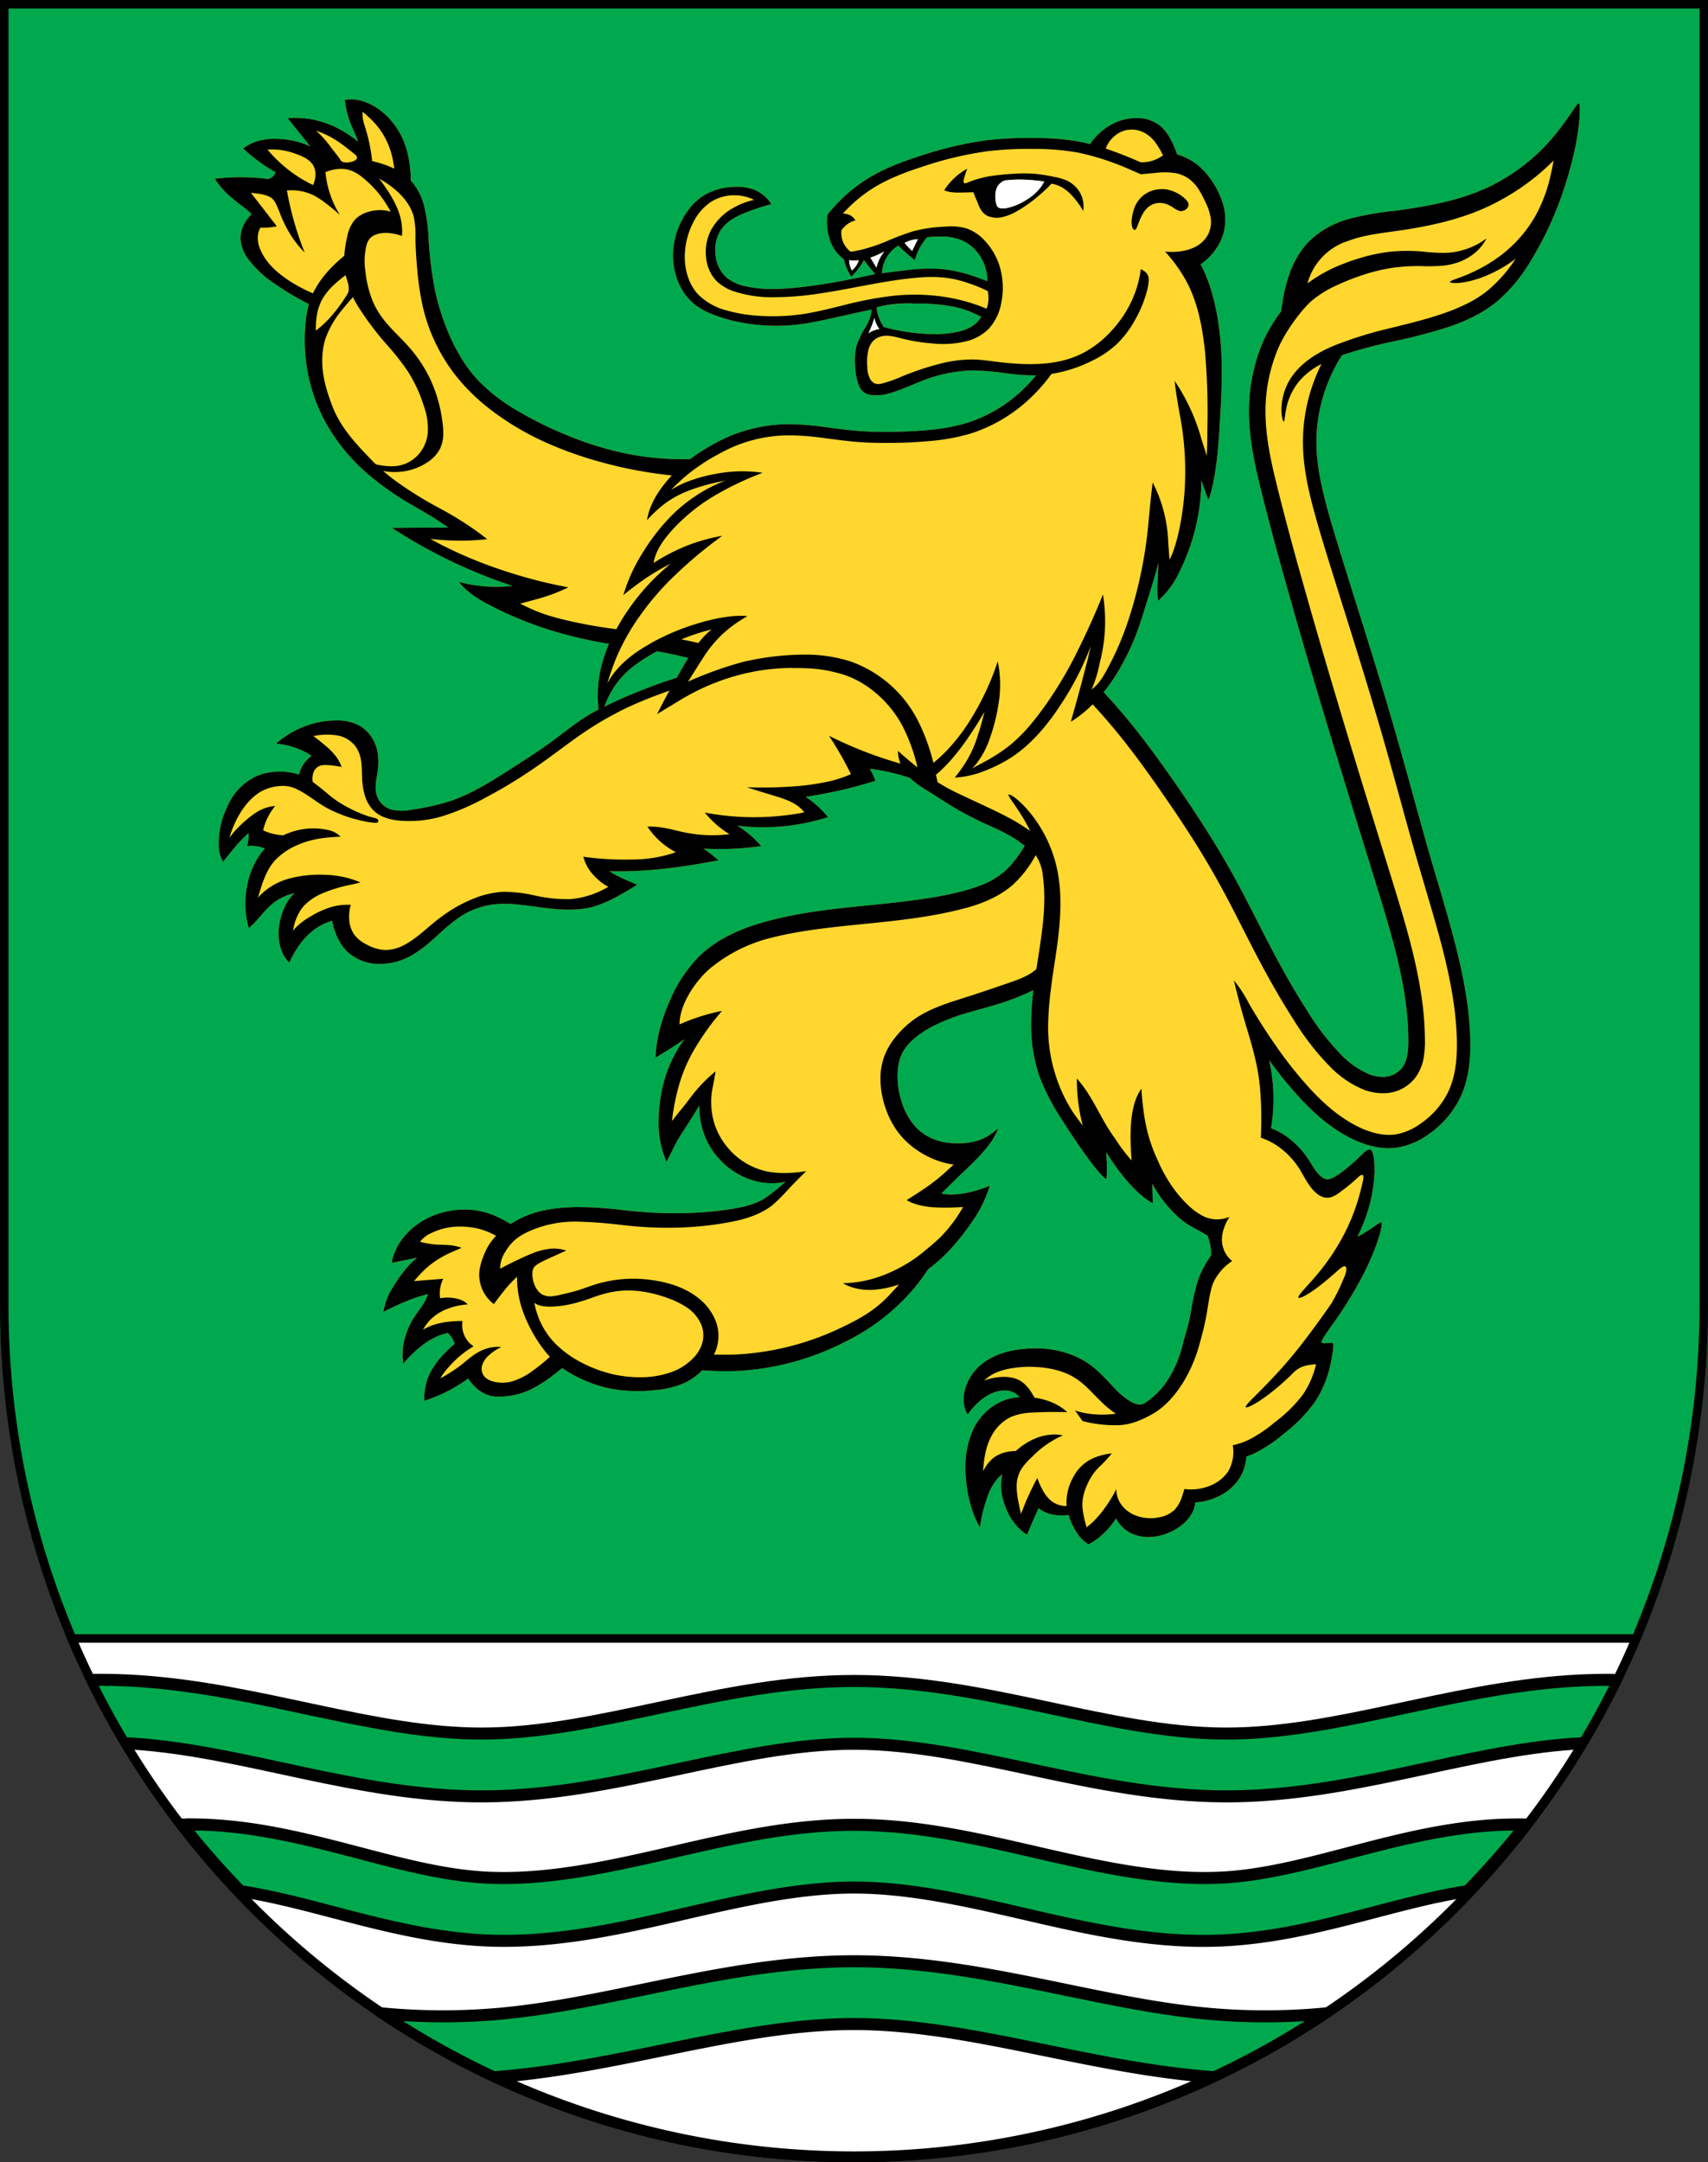 <svg xmlns="http://www.w3.org/2000/svg" xmlns:xlink="http://www.w3.org/1999/xlink" viewBox="0 0 603 763"><rect x="0" y="0" width="603" height="763" fill="#333333" stroke="none"/><defs><style>.cls-1{fill:none;}.cls-2{clip-path:url(#clip-path);}.cls-3,.cls-5{fill:#00a94d;}.cls-4,.cls-7{fill:#fff;}.cls-4,.cls-5{stroke:#000;}.cls-4{stroke-width:3px;}.cls-5{stroke-width:4.24px;}.cls-6{fill:#ffd72e;}</style><clipPath id="clip-path"><path id="path3239" class="cls-1" d="M0,0V460.68C0,627.65,135,763,301.5,763S603,627.65,603,460.68V0Z"/></clipPath></defs><g id="Paradiso"><g id="layer_1" data-name="layer 1"><g class="cls-2"><path id="path12" class="cls-3" d="M301.27,0H603V461.34C603,627.12,468,761.5,301.49,761.5S0,627.13,0,461.34V0Z"/><path id="path12-2" class="cls-4" d="M579.31,578.18a299.23,299.23,0,0,1-27.8,51,302.17,302.17,0,0,1-500,0,298.85,298.85,0,0,1-27.8-51Z"/><path id="path12-9" class="cls-5" d="M35.61,592.76c-1.74,0-3.48,0-5.22.07q5.59,11.4,12.1,22.24c1.59.06,3.17.14,4.76.24,39,2.56,79.17,18.68,123.13,18.59,47-.11,89.78-18.57,131.12-18.57s84.09,18.46,131.12,18.57c44,.09,84.1-16,123.13-18.59,1.58-.1,3.17-.18,4.76-.24q6.5-10.83,12.09-22.24-9.09-.23-18.19.36C511,596,471.32,611.82,432.67,611.73c-41.36-.08-84.12-18.56-131.17-18.56s-89.81,18.48-131.17,18.56C131.68,611.82,92,596,48.59,593.19q-6.48-.42-13-.43Z"/><path id="path20161" class="cls-5" d="M68.52,643.84c-1.43,0-2.86,0-4.29,0a298.52,298.52,0,0,0,20.6,23.5c26.44,4,54,15.5,84.93,17.3,23.91,1.39,46.83-3.59,68.55-8.57s42.7-10,63.19-10,41.5,5,63.19,10,44.64,10,68.55,8.57c30.9-1.8,58.49-13.3,84.92-17.3a300.59,300.59,0,0,0,20.6-23.5c-3.08-.07-6.18,0-9.27.1-35.81,1.7-67.18,16.81-97.44,18.57-20.26,1.18-41.28-3.16-62.77-8.08s-44-10.5-67.78-10.5-46.26,5.57-67.77,10.5-42.52,9.26-62.78,8.08c-30.26-1.76-61.63-16.87-97.44-18.57-1.66-.08-3.33-.12-5-.14Z"/><path id="path20157" class="cls-5" d="M301.5,692.08c-44.56,0-85.72,15.12-125.9,18.6a224.79,224.79,0,0,1-42.62-.39,302.33,302.33,0,0,0,40.3,22.8c1.37-.1,2.73-.2,4.09-.32,43.83-3.81,84.4-18.53,124.13-18.53S381.8,729,425.63,732.77c1.35.12,2.71.22,4.07.32a302.33,302.33,0,0,0,40.3-22.8,223.75,223.75,0,0,1-42.6.39c-40.18-3.48-81.34-18.6-125.9-18.6Z"/></g></g><g id="layer_2" data-name="layer 2"><path id="path1893-5-9" class="cls-6" d="M123.92,35.09a9,9,0,0,0-2.17.22,32.26,32.26,0,0,0,2,8.2c.79,2,1.78,4,2.5,6l.15.47c-.86-.71-1.75-1.38-2.66-2a37.34,37.34,0,0,0-8.16-4.33,32.5,32.5,0,0,0-14-1.94q2.39,3,4.79,6l3.19,3.94A30.82,30.82,0,0,0,96.76,49a20.68,20.68,0,0,0-6.68,1.08,15.43,15.43,0,0,0-4.22,2.34,61.1,61.1,0,0,0,7.08,5.65c1.4,1,2.86,1.87,4.34,2.71a3.4,3.4,0,0,1-1.21,1.74,4.14,4.14,0,0,1-1.35.66c-1.67-.22-3.35-.38-5-.49a77.35,77.35,0,0,0-13.86.4,27.14,27.14,0,0,0,4.11,5.08,73.24,73.24,0,0,0,6.1,5,30.07,30.07,0,0,1,2.78,2.4,12.81,12.81,0,0,0-2.32,2.91,11,11,0,0,0-1.6,6.1,13.21,13.21,0,0,0,2.63,6.73,37.6,37.6,0,0,0,9.81,9.08,98.32,98.32,0,0,0,11.7,6.93,37.85,37.85,0,0,0-1.26,7.33,62.37,62.37,0,0,0,.51,14.89,60.18,60.18,0,0,0,6.62,19.51,66.6,66.6,0,0,0,14.66,18,100.34,100.34,0,0,0,14.84,10.56c3.87,2.3,7.85,4.43,11.58,7,.76.52,1.51,1,2.25,1.6H151q-6.27,0-12.56.11a181.84,181.84,0,0,0,28.33,15.09q7,3,14.2,5.33a50.33,50.33,0,0,1-18.88-1.38s1.87,3.12,8.33,6.86A130.39,130.39,0,0,0,200,224a151,151,0,0,0,15,3.19c-.66,1.57-1.25,3.12-1.75,4.67a42.86,42.86,0,0,0-1.92,18.5c-1.89,1-3.74,2.07-5.53,3.23-3.66,2.38-7.05,5.16-10.57,7.75-4.62,3.4-9.46,6.49-14.28,9.6-7,4.48-14,9-21.87,11.7a81.1,81.1,0,0,1-13.64,3.07,16.72,16.72,0,0,1-7.18,0,7.66,7.66,0,0,1-5.56-6.54c-.29-2.2.24-4.42.56-6.62a21.32,21.32,0,0,0,0-7.26,14.28,14.28,0,0,0-2.36-5.57,12.63,12.63,0,0,0-4.58-3.95,17,17,0,0,0-7.58-1.53A31.54,31.54,0,0,0,108.39,256a32.76,32.76,0,0,0-10.89,6.38,30.08,30.08,0,0,1,7,1.57A24.68,24.68,0,0,1,110,266.7a13.2,13.2,0,0,0-1.34,1.16,11.5,11.5,0,0,0-2.5,3.67,10.45,10.45,0,0,0-.57,1.8,21.58,21.58,0,0,0-7.82-1,19.49,19.49,0,0,0-7.52,1.7,20.77,20.77,0,0,0-10,10.63,29.34,29.34,0,0,0-3,14.14,10.28,10.28,0,0,0,1.54,5.28s1.87-2.44,4.37-5.41a56.34,56.34,0,0,1,4.19-4.33l.26-.25.16-.16a12.39,12.39,0,0,1-.06,2.28,12.79,12.79,0,0,1-.52,2.38,12,12,0,0,1,4.23.17,11.91,11.91,0,0,1,2.12.68l-.41.43c-.28.31-.56.63-.82,1A27.61,27.61,0,0,0,87.19,313a30.11,30.11,0,0,0,.29,13.09,4.35,4.35,0,0,0,.41,1.36c3.13-2.65,4.6-5.13,7.21-7.6a18.67,18.67,0,0,1,8.45-4.57l.44-.11c-.16.15-.32.3-.47.46a16.84,16.84,0,0,0-1.71,2.06,22.61,22.61,0,0,0-3.46,11.67c0,7.41,3.82,10.27,3.82,10.27a35.57,35.57,0,0,1,2.87-5.2,25.57,25.57,0,0,1,5.61-6.17,20.21,20.21,0,0,1,6.59-3.34,27.66,27.66,0,0,0,1.31,4.5,18.17,18.17,0,0,0,3.71,6.08,16.64,16.64,0,0,0,12.21,4.65,22.79,22.79,0,0,0,10-2.57c3.83-2,7.08-4.86,10.27-7.76a62,62,0,0,1,7.81-6.39,27.91,27.91,0,0,1,12-4.33,41.68,41.68,0,0,1,9.07.17c3.7.39,7.38,1,11.07,1.37,4.94.51,10,.63,14.78-.69a42.45,42.45,0,0,0,9-3.93q3.3-1.81,6.5-3.83s-4.81-1.94-7.72-3.47c-.56-.3-1.29-.76-2.1-1.31,13.7.38,26.63-1.58,38.52-3.83a50.53,50.53,0,0,0-5.34-4.12c2.44.12,4.89.17,7.34.12a105.74,105.74,0,0,0,13.06-1,35.64,35.64,0,0,0-8.42-7.23,75,75,0,0,0,32-3,33.72,33.72,0,0,0-2.67-2.94,36.09,36.09,0,0,0-5.22-4.24q6.72-1,13.33-2.54,5.7-1.33,11.3-3.1a27,27,0,0,0-1.29-3c-.22-.42-.45-.84-.68-1.25a70.4,70.4,0,0,1,10.16,2c1.35.37,2.69.78,4,1.22.14.14.28.29.43.42a38.71,38.71,0,0,0,6.16,4.36c3.41,2.13,6.74,4.37,10.21,6.38s6.87,3.69,10.42,5.32a84.23,84.23,0,0,1,9,4.46,43.11,43.11,0,0,1,4.31,3.06c-2.17,3.54-4.76,7.17-8,9.7-4.37,3.57-10.13,5.4-16.87,7-9.77,2.19-19.56,3.18-30.88,4.33l-2.22.23c-12.82,1.29-24.16,2.69-35.32,6-8.21,2.43-15.33,5.9-20.91,11a49,49,0,0,0-10.83,15.77c-5.59,12.28-5.24,20.64-5.24,20.64s4.74-2.74,10.19-6.48l-.36.46a44.06,44.06,0,0,0-6.3,12.45c-.14.44-.28.87-.4,1.29a53.51,53.51,0,0,0-2.09,14.47,34.34,34.34,0,0,0,2.75,14.59s1.17-2.17,2.61-5.14a59.4,59.4,0,0,1,3.85-6.48c.76-1.17,1.55-2.42,2.35-3.69,1-1.56,1.93-3.09,2.81-4.53a27,27,0,0,0,.62,6.42A26.24,26.24,0,0,0,253.94,409c.37.41.75.8,1.14,1.18a26.12,26.12,0,0,0,12.94,6.9,23.13,23.13,0,0,0,9.4-.08c-.26.19-.52.39-.79.61a72.43,72.43,0,0,1-6.12,4.93c-3.7,2.47-8.18,3.52-14.27,4.4a133.7,133.7,0,0,1-15.67,1.18,151.66,151.66,0,0,1-15.85-.62c-1.45-.13-2.91-.28-4.4-.44a139,139,0,0,0-16.42-1.1c-7.18.08-13.91,1-19.63,3.75a33.72,33.72,0,0,0-4,2.22c-1.1-.67-2.21-1.3-3.34-1.87a27.87,27.87,0,0,0-10.3-3.11,29.44,29.44,0,0,0-17.18,3.71c-10.36,6.17-11.11,14.94-11.11,14.94,2.76-.55,5.52-1.1,8.28-1.67l.63-.14a27.49,27.49,0,0,0-2.57,2.4c-.42.45-.82.89-1.19,1.34a50.25,50.25,0,0,0-5.05,7.15,23.35,23.35,0,0,0-3.09,8.27,98.89,98.89,0,0,1,9.18-4.22c2.49-1,4-1.32,6.51-2.1-.53,2.64-3,5.36-4.82,8.2a24.49,24.49,0,0,0-3,6.47,20.56,20.56,0,0,0-.89,9.36c0,.31.09.52.09.52a40,40,0,0,1,5.61-5.6,27.17,27.17,0,0,1,6.27-4,20.24,20.24,0,0,1,3.79-1.21,8.55,8.55,0,0,1,1.42,1.69,8.75,8.75,0,0,1,1,2.15c-1.25,1.07-2.45,2.19-3.59,3.38a28.31,28.31,0,0,0-5.07,6.9,19.25,19.25,0,0,0-1.77,5.42,18.52,18.52,0,0,0-.23,4.4,55.62,55.62,0,0,0,15.45-7.87,17.07,17.07,0,0,0,3,3.48A11.65,11.65,0,0,0,173,492.5a13.39,13.39,0,0,0,3.63.32,26.64,26.64,0,0,0,9.92-2.14,43.55,43.55,0,0,0,9.12-5.73c.95-.72,1.89-1.47,2.83-2.21a36.82,36.82,0,0,0,5,3,46.08,46.08,0,0,0,12.29,4.31,53.43,53.43,0,0,0,15.87.43,31,31,0,0,0,10.27-2.6,22.56,22.56,0,0,0,6-4.36,97.63,97.63,0,0,0,10.3.3l.84,0a94.17,94.17,0,0,0,40.1-10.76,73.89,73.89,0,0,0,18.4-13,68.35,68.35,0,0,0,10.15-12.26c.81-.59,1.62-1.21,2.41-1.87a57,57,0,0,0,5.95-5.72,84.46,84.46,0,0,0,7.12-9.12,44.76,44.76,0,0,0,6.22-12.66c-6.62,2.68-12.87,3.7-17.06,2.7l5-4.93c4.88-4.8,13.32-12,15-18.18a7.28,7.28,0,0,1-1.24,1.28l1.24-1.28a17.48,17.48,0,0,1-7.53,4.57,23.28,23.28,0,0,1-6.33.85,24.59,24.59,0,0,1-6.68-.74,18.21,18.21,0,0,1-8.33-4.79,23.06,23.06,0,0,1-5.3-9.59,28.15,28.15,0,0,1-1.2-11.12,15.91,15.91,0,0,1,1.77-6.05,17.19,17.19,0,0,1,3.82-4.51,34,34,0,0,1,5.76-4,66.72,66.72,0,0,1,13.81-5.42c4-1.18,8.11-2.22,12.1-3.54a90,90,0,0,0,10.56-4.26c-.4,3.43-.68,6.81-.75,10.18a57.13,57.13,0,0,0,2.7,19.62A76.39,76.39,0,0,0,374.83,395c8.57,13.56,15,21.48,15.83,20.95a72.66,72.66,0,0,0-.14-9.39c9.58,15.27,16.51,18,16.51,18-.14-2.61-.2-4.81-.23-6.9a45.85,45.85,0,0,0,4.44,6.75,44.17,44.17,0,0,0,4.07,4.43,25.84,25.84,0,0,0,6,4.36c1.3.67,3.29,1.82,5,2.81a18.1,18.1,0,0,1,1.22,5.24,16,16,0,0,1,0,1.83,37.93,37.93,0,0,0-3.72,6.46c-1.74,4-2.86,10.17-3.48,13.91-.72,4.16-1.95,7.6-2.81,11.15-2.28,9.13-6.81,16.1-12.62,20-2.17,1.92-4.47.75-6.47-.48a25.36,25.36,0,0,1-4.23-3.51c-2.49-2.49-5.51-6.17-9.3-9-.36-.25-.72-.5-1.09-.74-7.3-4.72-15.77-5.59-22.7-4.81-6.36.55-11.84,2.72-15.72,6.35a17.16,17.16,0,0,0-4.72,7.95c-1.48,5.65,1,8.73,1,8.73a23.83,23.83,0,0,1,3.46-4,18.55,18.55,0,0,1,4.62-3.25,12,12,0,0,1,4.26-1.17,7.74,7.74,0,0,1,3.77.64,6.28,6.28,0,0,1,2.18,1.71,20.5,20.5,0,0,0-5.12,1,20.11,20.11,0,0,0-11,9.9l-.3.62a33.33,33.33,0,0,0-2.57,16.63c.76,11.25,5,17.8,5,17.8a49.66,49.66,0,0,1,2.63-10.75,20,20,0,0,1,3.39-6.24,11.71,11.71,0,0,1,1.85-1.74,19.1,19.1,0,0,0,.65,10.14c2.6,8.3,8.1,11.14,8.1,11.14l2.28-5.32,1.76-4a11.79,11.79,0,0,0,4.2,2.07,14.93,14.93,0,0,0,3.77.48,19.53,19.53,0,0,0,2.65-.15,22.73,22.73,0,0,0,3,6.35,11.8,11.8,0,0,0,4.1,4,25.2,25.2,0,0,0,3-1.92,27,27,0,0,0,4.2-3.93,28.11,28.11,0,0,0,2.44-3.3c6.85,12.71,27.18,4.87,28-5.63a22,22,0,0,0,7.76-1.94,18.39,18.39,0,0,0,7.5-6.07A16.15,16.15,0,0,0,440,514a29.25,29.25,0,0,0,2.85-1.15A50.11,50.11,0,0,0,453.16,506,54.48,54.48,0,0,0,464,495a36.7,36.7,0,0,0,5-10.76c1-3.32,2.09-9.84,1.59-10.25s-3.93.43-4-.28,1-2.26,3.12-5.36l.41-.56a142.73,142.73,0,0,0,10.79-17.29c5.62-10.82,7.52-18.84,6.7-19.16-.52-.19-4.33,3.14-8.37,5.05l.26-.52c.55-1.15,1.06-2.29,1.52-3.44a53.53,53.53,0,0,0,4.25-19c0-4.9-.53-7.87-1.79-7.79-1,.08-2,1.13-2.58,1.71-2.68,2.66-9.68,9.06-12.35,8.81s-4.8-4.15-6.25-6.46a29.89,29.89,0,0,0-8.87-9.19,26,26,0,0,0-4.7-2.4,61.71,61.71,0,0,0-.26-22l-.09-.5c-.11-.53-.22-1.05-.34-1.56a139.71,139.71,0,0,0,11.5,14.06c5.26,5.57,11.29,10.74,18.48,14.07,4.64,2.15,10,3.56,15.36,2.75a26.09,26.09,0,0,0,11.12-4.78,33.64,33.64,0,0,0,11-12.81c3.24-6.79,3.77-14.32,3.54-21.42-.4-12.26-3-24.23-6.1-35.88-2.48-9.33-5.31-18.52-8-27.72-4-13.9-7.72-27.95-11.73-41.94-6-21.12-12.76-42-19.26-62.9-1.77-5.69-3.51-11.37-5.09-17.07-2.25-8.14-4.12-16.32-4.12-24.47a56.08,56.08,0,0,1,1.73-13.69,57.42,57.42,0,0,1,4.57-12.13c.83-1.63,1.75-3.23,2.73-4.78a166,166,0,0,1,18.26-4.89,192.36,192.36,0,0,0,19.52-5.13,64.12,64.12,0,0,0,9.6-4.08,45.18,45.18,0,0,0,7.09-4.62,56.58,56.58,0,0,0,12.18-14.58,120,120,0,0,0,11-23.27c6.68-19,6.77-32.18,6-32.28-.57-.25-2.56,3.6-7.1,9.41a68.32,68.32,0,0,1-23.06,19.25c-9.78,5-20.85,7.37-34.63,9.21a107.81,107.81,0,0,0-16.12,2.81c-1,.28-2.08.62-3.11,1A31.21,31.21,0,0,0,461.35,86a32.52,32.52,0,0,0-6,10.31,54.83,54.83,0,0,0-2.61,10.57c-.18,1-.34,2-.49,3.07A56.16,56.16,0,0,0,446,120.35,62.7,62.7,0,0,0,441,147.78c.31,9,2.34,17.73,4.45,26.17,2.68,10.76,5.6,21.45,8.59,32.11q6.19,22,12.79,43.95c6.3,21,12.8,41.94,19.26,62.88,4.15,13.44,8.24,26.81,10.12,40.44a105.51,105.51,0,0,1,1,13.6,27.83,27.83,0,0,1-.4,5.54,10.47,10.47,0,0,1-1.85,4.39A8.6,8.6,0,0,1,489,380a13.31,13.31,0,0,1-6.15-1.14,30.13,30.13,0,0,1-9.16-6.47,87.59,87.59,0,0,1-11.92-15.28c-4.55-7.06-8.71-14.4-12.65-21.88-4.77-9.05-9.25-18.34-14.32-27.43-6.17-11.07-13.11-21.64-20.3-32-4.91-7.06-10-14.06-15.47-20.78q-3.17-3.87-6.49-7.58c-1-1.08-1.94-2.15-2.92-3.2a59.79,59.79,0,0,0,4.22-5.84,86.86,86.86,0,0,0,9-19.47c.28-.84.54-1.68.81-2.54,2.35-7.71,4.19-12.92,5.26-17.78,0,2.65-.15,5.05-.26,7.17a34.39,34.39,0,0,0,.17,6.24,30.52,30.52,0,0,0,7.15-9.4,73.68,73.68,0,0,0,7.9-27.46c0-.35.06-.7.08-1.05.12-1.6.17-3.16.17-4.66,1.44,4.19,2.47,6.88,2.47,6.88s2.88-5.41,4-26.16c.41-7.35,1.13-17.08.49-27.11-.52-8.51-2.27-20.62-7.23-29.77a21.6,21.6,0,0,0,4.16-3.77,19.22,19.22,0,0,0,3.83-6.9,19,19,0,0,0,.17-9.76,29.58,29.58,0,0,0-8.67-14.21,21,21,0,0,0-7.75-4.15A34.73,34.73,0,0,0,413.18,49a16.21,16.21,0,0,0-3.34-4.4,13.11,13.11,0,0,0-8.6-2.94,18.38,18.38,0,0,0-7.3,1.53,20.89,20.89,0,0,0-6,4,22.51,22.51,0,0,0-3.1,3.65c-1.23-.31-2.47-.59-3.72-.83a91.85,91.85,0,0,0-16.65-1.32,124.64,124.64,0,0,0-16.8.9A129.89,129.89,0,0,0,324.93,55c-6.5,2.09-13.06,4.52-19,8.28a55.47,55.47,0,0,0-9.32,7.46,60.42,60.42,0,0,0-4.49,5,19.91,19.91,0,0,0,.52,7.76,15.61,15.61,0,0,0,1.71,4.11,13.17,13.17,0,0,0,3.54,3.82,17.22,17.22,0,0,0,1,3.08,18.42,18.42,0,0,0,1.65,3.14,27.35,27.35,0,0,0,2.17-2.39A27.66,27.66,0,0,0,305,91.79c.61.81,1.24,1.61,1.88,2.4s1.39,1.68,2.11,2.51q-7,1.6-14.09,2.85c-4.68.83-9.37,1.54-14.09,2-5.82.57-11.76.76-17.46-.51a15.18,15.18,0,0,1-7.13-3.31,12.45,12.45,0,0,1-3.6-7.71,13.3,13.3,0,0,1,1.88-8.9,13.7,13.7,0,0,1,4.05-3.79,30.68,30.68,0,0,1,5-2.43,74.92,74.92,0,0,1,8.78-2.85A13,13,0,0,0,266,66.86a16.45,16.45,0,0,0-5.74-.93c-.66,0-1.31,0-2,.07A21.6,21.6,0,0,0,248,69.26a20.57,20.57,0,0,0-5.19,5.13,27.2,27.2,0,0,0-5,12.61,24.8,24.8,0,0,0,1.71,12.72,19.74,19.74,0,0,0,6.1,8,24.8,24.8,0,0,0,5.48,3,51.92,51.92,0,0,0,10.16,3,67,67,0,0,0,21.42.68c3.79-.5,7.53-1.33,11.27-2.16q6.84-1.53,13.69-3a9.11,9.11,0,0,1-.35,2.44,17.86,17.86,0,0,1-1.81,3.92,28.34,28.34,0,0,0-3.11,6.53,22,22,0,0,0-.44,7.38,20,20,0,0,0,1.25,6.38,5.8,5.8,0,0,0,1.81,2.54,5.72,5.72,0,0,0,2.46.93,15.94,15.94,0,0,0,6.78-.65c3.86-1.08,7.48-2.83,11.22-4.27a51.57,51.57,0,0,1,17.43-3.72,89.61,89.61,0,0,1,12.34,1,73.72,73.72,0,0,0,10.59.73q-1.79,2.16-3.77,4.13a50.91,50.91,0,0,1-20.25,12.52,67.94,67.94,0,0,1-14.61,2.7c-4.35.39-8.74.56-13.14.59-3.55,0-7.09,0-10.59-.29-3.89-.29-7.8-.83-11.77-1.34a101.51,101.51,0,0,0-12.81-1.07,54.32,54.32,0,0,0-11.78,1.25,55.23,55.23,0,0,0-10,3.19,70.65,70.65,0,0,0-6.94,3.58c-1.42.85-2.81,1.69-4.11,2.58-.84.57-1.63,1.15-2.4,1.73a100.45,100.45,0,0,1-23.83-2.22A118.86,118.86,0,0,1,198.76,153a129.63,129.63,0,0,1-15.82-7.9A63,63,0,0,1,168.58,134c-5.06-5.46-8.63-12.17-11.3-19.12a82.75,82.75,0,0,1-3.63-12,134.13,134.13,0,0,1-2.34-18.64,59,59,0,0,0-1.69-12,21.06,21.06,0,0,0-4.6-8.52,41.47,41.47,0,0,0-.7-7.62A32,32,0,0,0,142.59,50a26.22,26.22,0,0,0-8.1-10.86c-4.4-3.41-8.28-4.07-10.57-4.09ZM360.69,63.38c1.71,0,3.41.13,5.11.31.95.1,1.9.23,2.85.37a13.86,13.86,0,0,1-1.39,2.23,18.24,18.24,0,0,1-4.63,4.08A24.38,24.38,0,0,1,359,72.31a19.51,19.51,0,0,1-3.11,1,6.25,6.25,0,0,1-2.65.18,1.83,1.83,0,0,1-1-.46,2.11,2.11,0,0,1-.46-.86,9.92,9.92,0,0,1-.37-3.3,7.72,7.72,0,0,1,.32-2.09,5,5,0,0,1,3-3.11,47.5,47.5,0,0,1,6-.31ZM331.8,83.48c.5,0,1,0,1.5,0a19,19,0,0,1,5.89,1.17,14.07,14.07,0,0,1,4.2,2.62,15.68,15.68,0,0,1,4.2,6.26,16.2,16.2,0,0,1,1,5.73q-3-1.26-6.09-2.22a48.15,48.15,0,0,0-11.21-2.18,69.65,69.65,0,0,0-12.07.58q-3.93.44-7.86,1a12.1,12.1,0,0,1,5.81-9.79c.76.79,1.56,1.56,2.38,2.3A44.49,44.49,0,0,0,323,91.8a20.19,20.19,0,0,1,1.77-4.43,20.83,20.83,0,0,1,2.54-3.64,34.09,34.09,0,0,1,4.51-.25Zm-7.73.9c-.25.48-.49,1-.73,1.45-.44.9-.87,1.8-1.29,2.71q-.8-.72-1.53-1.5c-.41-.43-.8-.87-1.17-1.33a13.11,13.11,0,0,1,1.93-.81,12,12,0,0,1,2.79-.52ZM312.25,88.7a13.49,13.49,0,0,0-2.79,5.73c-.34-.53-.68-1.05-1-1.58s-.79-1.28-1.17-1.93c.74-.26,1.47-.54,2.18-.85,1-.41,1.88-.87,2.79-1.37Zm-12.46,3.09a11.4,11.4,0,0,0,1.42.15,11.14,11.14,0,0,0,2-.12,8.22,8.22,0,0,1-2.42,3.62,7.38,7.38,0,0,1-.75-1.79,7.79,7.79,0,0,1-.25-1.86ZM322,107.09l2.47,0a65.91,65.91,0,0,1,12.39,1.17,36.7,36.7,0,0,1,9.56,3.55,10.14,10.14,0,0,1-2.59,2.87,14.58,14.58,0,0,1-5.2,2.3,37.27,37.27,0,0,1-10.33.88,69.25,69.25,0,0,1-9.08-.88,71.48,71.48,0,0,1-7.22-1.58,14.88,14.88,0,0,1-1.85-3.75,14.41,14.41,0,0,1-.69-3.19,36.13,36.13,0,0,1,5.17-1,53.36,53.36,0,0,1,7.37-.37Zm-13.28,5.09a9.61,9.61,0,0,0,.82,2.44,9.83,9.83,0,0,0,.95,1.51,9.88,9.88,0,0,0-2,.48,9.14,9.14,0,0,0-1.87,1c.46-1,.88-2,1.27-3C308.19,113.77,308.46,113,308.72,112.18ZM232,229.82q5.51,1,11,2.34c-1.47,2.36-2.9,4.94-4.09,7-1.83.57-4,1.28-6.45,2.16-5.1,1.85-10.15,3.87-15.08,6.13-1.34.61-2.67,1.25-4,1.91,0-.14.09-.25.15-.39a30.6,30.6,0,0,1,5.4-9.38c3-3.55,7-6.41,12.25-9.36Z"/><path id="path1893-5" d="M123.92,35.09a9,9,0,0,0-2.17.22,32.26,32.26,0,0,0,2,8.2c.79,2,1.78,4,2.5,6l.15.47c-.87-.71-1.75-1.38-2.66-2a37.34,37.34,0,0,0-8.16-4.33,32.5,32.5,0,0,0-14-1.94q2.39,3,4.79,6l3.19,3.94A30.82,30.82,0,0,0,96.76,49a20.68,20.68,0,0,0-6.68,1.08,15.43,15.43,0,0,0-4.22,2.34,61.1,61.1,0,0,0,7.08,5.65c1.4,1,2.86,1.87,4.34,2.71a3.4,3.4,0,0,1-1.21,1.74,4.14,4.14,0,0,1-1.35.66c-1.67-.22-3.35-.38-5-.49a77.35,77.35,0,0,0-13.86.4,27.14,27.14,0,0,0,4.11,5.08,73.24,73.24,0,0,0,6.1,5,28.7,28.7,0,0,1,2.77,2.4,13,13,0,0,0-2.31,2.91,11,11,0,0,0-1.6,6.1,13.28,13.28,0,0,0,2.63,6.74,37.73,37.73,0,0,0,9.81,9.07,98.32,98.32,0,0,0,11.7,6.93,37.85,37.85,0,0,0-1.26,7.33,62.37,62.37,0,0,0,.51,14.89,60.18,60.18,0,0,0,6.62,19.51,66.6,66.6,0,0,0,14.66,18,100.34,100.34,0,0,0,14.84,10.56c3.87,2.3,7.85,4.44,11.58,7,.76.52,1.51,1,2.25,1.6H151q-6.27,0-12.56.11a181.39,181.39,0,0,0,28.33,15.09q7,3,14.19,5.33a50.29,50.29,0,0,1-18.87-1.38s1.87,3.12,8.33,6.86A130.39,130.39,0,0,0,200,224a151,151,0,0,0,15,3.19c-.66,1.57-1.25,3.12-1.75,4.67a42.86,42.86,0,0,0-1.92,18.5c-1.89,1-3.74,2.07-5.53,3.23-3.66,2.38-7.05,5.16-10.57,7.75-4.62,3.4-9.46,6.5-14.28,9.6-7,4.48-14,9-21.87,11.7a81.1,81.1,0,0,1-13.64,3.07,16.72,16.72,0,0,1-7.18,0,7.66,7.66,0,0,1-5.56-6.54c-.29-2.2.24-4.42.56-6.62a21.32,21.32,0,0,0,0-7.26,14.34,14.34,0,0,0-2.36-5.57,12.63,12.63,0,0,0-4.58-3.95,17,17,0,0,0-7.58-1.53A31.54,31.54,0,0,0,108.39,256a32.76,32.76,0,0,0-10.89,6.38,30.08,30.08,0,0,1,7,1.57A24.68,24.68,0,0,1,110,266.7a12.19,12.19,0,0,0-1.34,1.16,11.5,11.5,0,0,0-2.5,3.67,10.45,10.45,0,0,0-.57,1.8,21.58,21.58,0,0,0-7.82-1,19.49,19.49,0,0,0-7.52,1.7,20.83,20.83,0,0,0-10,10.63,29.43,29.43,0,0,0-3,14.14,10.28,10.28,0,0,0,1.54,5.28s1.87-2.44,4.37-5.41a58.22,58.22,0,0,1,4.19-4.33l.26-.25.16-.16a12.39,12.39,0,0,1-.06,2.28,12.79,12.79,0,0,1-.52,2.38,12,12,0,0,1,4.23.17,11.91,11.91,0,0,1,2.12.68l-.41.43c-.28.31-.56.63-.82,1A27.61,27.61,0,0,0,87.19,313a30.11,30.11,0,0,0,.29,13.09,4.35,4.35,0,0,0,.41,1.36c3.13-2.65,4.6-5.13,7.21-7.6a18.67,18.67,0,0,1,8.45-4.57l.44-.11c-.16.15-.32.3-.47.46a16.84,16.84,0,0,0-1.71,2.06,22.61,22.61,0,0,0-3.46,11.67c0,7.41,3.82,10.27,3.82,10.27a35.57,35.57,0,0,1,2.87-5.2,25.57,25.57,0,0,1,5.61-6.17,20.21,20.21,0,0,1,6.59-3.34,28.07,28.07,0,0,0,1.31,4.51,18.22,18.22,0,0,0,3.71,6.07,16.64,16.64,0,0,0,12.21,4.65,22.79,22.79,0,0,0,10-2.57c3.83-2,7.08-4.86,10.27-7.76a62,62,0,0,1,7.81-6.39,27.91,27.91,0,0,1,12-4.33,41.68,41.68,0,0,1,9.07.17c3.7.39,7.38,1,11.07,1.37,4.94.51,10,.63,14.78-.69a42.45,42.45,0,0,0,9-3.93q3.3-1.81,6.5-3.83s-4.81-1.94-7.72-3.47c-.56-.3-1.29-.76-2.1-1.31,13.7.38,26.63-1.58,38.52-3.83a50.53,50.53,0,0,0-5.34-4.12c2.44.12,4.89.17,7.34.12a105.74,105.74,0,0,0,13.06-1,35.64,35.64,0,0,0-8.42-7.23,75,75,0,0,0,32-3,33.72,33.72,0,0,0-2.67-2.94,36.09,36.09,0,0,0-5.22-4.24q6.72-1,13.33-2.53,5.7-1.35,11.3-3.11a27,27,0,0,0-1.29-3c-.22-.42-.45-.84-.68-1.25a71.79,71.79,0,0,1,10.16,2c1.35.37,2.69.78,4,1.22l.42.42a39.25,39.25,0,0,0,6.17,4.36c3.41,2.13,6.74,4.37,10.21,6.38s6.87,3.69,10.42,5.32a84.23,84.23,0,0,1,9,4.46,43.11,43.11,0,0,1,4.31,3.06c-2.17,3.54-4.76,7.17-8,9.7-4.37,3.57-10.13,5.4-16.87,7-9.77,2.19-19.56,3.18-30.88,4.33l-2.22.23c-12.82,1.29-24.16,2.69-35.32,6-8.21,2.43-15.33,5.9-20.91,11a49,49,0,0,0-10.83,15.77c-5.59,12.28-5.24,20.64-5.24,20.64s4.74-2.74,10.19-6.48l-.36.46a44,44,0,0,0-6.3,12.46c-.14.43-.28.86-.4,1.28a53.51,53.51,0,0,0-2.09,14.47,34.34,34.34,0,0,0,2.75,14.59s1.17-2.17,2.61-5.14a59.4,59.4,0,0,1,3.85-6.48c.76-1.17,1.55-2.42,2.35-3.69,1-1.56,1.93-3.09,2.81-4.53a27,27,0,0,0,.62,6.42A26.24,26.24,0,0,0,253.94,409c.37.41.75.8,1.14,1.18a26.12,26.12,0,0,0,12.94,6.9,23.13,23.13,0,0,0,9.4-.08c-.26.19-.52.39-.79.61a72.43,72.43,0,0,1-6.12,4.93c-3.7,2.47-8.18,3.52-14.27,4.4a133.7,133.7,0,0,1-15.67,1.18,151.66,151.66,0,0,1-15.85-.62c-1.45-.13-2.91-.28-4.4-.44a139,139,0,0,0-16.42-1.1c-7.18.08-13.91,1-19.63,3.75a33.72,33.72,0,0,0-4,2.22c-1.1-.67-2.21-1.3-3.34-1.87a27.87,27.87,0,0,0-10.3-3.11,29.44,29.44,0,0,0-17.18,3.71c-10.36,6.17-11.11,14.94-11.11,14.94,2.76-.55,5.52-1.1,8.28-1.67l.63-.14a27.49,27.49,0,0,0-2.57,2.4c-.42.45-.82.89-1.19,1.34a50.25,50.25,0,0,0-5.05,7.15,23.35,23.35,0,0,0-3.09,8.27,98.89,98.89,0,0,1,9.18-4.22c2.49-1,4-1.32,6.51-2.1-.53,2.64-3,5.36-4.82,8.2a24.49,24.49,0,0,0-3,6.47,20.56,20.56,0,0,0-.89,9.36c0,.31.09.52.09.52a40,40,0,0,1,5.61-5.6,27.17,27.17,0,0,1,6.27-4,20.24,20.24,0,0,1,3.79-1.21,8.84,8.84,0,0,1,1.42,1.69,8.75,8.75,0,0,1,1,2.15c-1.25,1.07-2.45,2.19-3.59,3.38a28.31,28.31,0,0,0-5.07,6.9,19.25,19.25,0,0,0-1.77,5.42,18.52,18.52,0,0,0-.23,4.4,55.62,55.62,0,0,0,15.45-7.87,17.4,17.4,0,0,0,3,3.49A11.74,11.74,0,0,0,173,492.5a13.39,13.39,0,0,0,3.63.32,26.64,26.64,0,0,0,9.92-2.14,43.55,43.55,0,0,0,9.12-5.73c.95-.72,1.89-1.46,2.83-2.21a36.82,36.82,0,0,0,5,3,46.08,46.08,0,0,0,12.29,4.31,53.1,53.1,0,0,0,15.87.43,31,31,0,0,0,10.27-2.6,22.75,22.75,0,0,0,6-4.35c3.38.26,6.82.38,10.3.3l.84,0a94.17,94.17,0,0,0,40.1-10.76,73.89,73.89,0,0,0,18.4-13,68.35,68.35,0,0,0,10.15-12.26c.81-.59,1.62-1.21,2.41-1.87a57,57,0,0,0,5.95-5.72,84.46,84.46,0,0,0,7.12-9.12,44.76,44.76,0,0,0,6.22-12.66c-6.62,2.68-12.87,3.7-17.06,2.7l5-4.93c4.88-4.8,13.32-12,15-18.18a7.28,7.28,0,0,1-1.24,1.28l1.24-1.28a17.48,17.48,0,0,1-7.53,4.57,23.28,23.28,0,0,1-6.33.85,24.59,24.59,0,0,1-6.68-.74,18.21,18.21,0,0,1-8.33-4.79,23.06,23.06,0,0,1-5.3-9.59,28.15,28.15,0,0,1-1.2-11.12,15.91,15.91,0,0,1,1.77-6.05,17.19,17.19,0,0,1,3.82-4.51,34,34,0,0,1,5.76-4,66.72,66.72,0,0,1,13.81-5.42c4-1.18,8.11-2.22,12.1-3.54a90,90,0,0,0,10.56-4.26c-.4,3.43-.68,6.81-.75,10.18a57.13,57.13,0,0,0,2.7,19.62A76.39,76.39,0,0,0,374.83,395c8.57,13.56,15,21.48,15.83,20.95a72.66,72.66,0,0,0-.14-9.39c9.58,15.27,16.51,18,16.51,18-.14-2.61-.2-4.81-.23-6.9a45.85,45.85,0,0,0,4.44,6.75,44.17,44.17,0,0,0,4.07,4.43,25.84,25.84,0,0,0,6,4.36c1.3.67,3.29,1.82,5,2.81a18.1,18.1,0,0,1,1.22,5.24,16,16,0,0,1,0,1.83,37.93,37.93,0,0,0-3.72,6.46c-1.74,4-2.86,10.17-3.48,13.91-.72,4.16-1.95,7.6-2.81,11.15-2.28,9.13-6.81,16.1-12.62,20-2.17,1.92-4.47.75-6.47-.48a25.36,25.36,0,0,1-4.23-3.51c-2.49-2.49-5.51-6.17-9.3-9-.36-.25-.72-.5-1.09-.74-7.3-4.72-15.77-5.59-22.7-4.81-6.36.55-11.84,2.72-15.72,6.35a17.16,17.16,0,0,0-4.72,7.95c-1.48,5.65,1,8.73,1,8.73a23.83,23.83,0,0,1,3.46-4,18.55,18.55,0,0,1,4.62-3.25,12,12,0,0,1,4.26-1.17,7.74,7.74,0,0,1,3.77.64,6.28,6.28,0,0,1,2.18,1.71,20.5,20.5,0,0,0-5.12,1,20.11,20.11,0,0,0-11,9.9l-.3.62a33.33,33.33,0,0,0-2.57,16.63c.76,11.25,5,17.8,5,17.8a49.66,49.66,0,0,1,2.63-10.75,20,20,0,0,1,3.39-6.24,11.71,11.71,0,0,1,1.85-1.74,19.11,19.11,0,0,0,.65,10.14c2.6,8.3,8.1,11.14,8.1,11.14l2.28-5.32,1.76-4a11.79,11.79,0,0,0,4.2,2.07,14.93,14.93,0,0,0,3.77.48,19.53,19.53,0,0,0,2.65-.15,22.73,22.73,0,0,0,3,6.35,11.8,11.8,0,0,0,4.1,4,25.2,25.2,0,0,0,3-1.92,27,27,0,0,0,4.2-3.93,28.11,28.11,0,0,0,2.44-3.3c6.85,12.71,27.18,4.87,28-5.63a22,22,0,0,0,7.76-1.94,18.39,18.39,0,0,0,7.5-6.07A16.15,16.15,0,0,0,440,514a29.25,29.25,0,0,0,2.85-1.15A50.11,50.11,0,0,0,453.16,506,54.48,54.48,0,0,0,464,495a36.7,36.7,0,0,0,5-10.76c1-3.32,2.09-9.84,1.59-10.25s-3.93.43-4-.28,1-2.26,3.12-5.36l.41-.56a142.73,142.73,0,0,0,10.79-17.29c5.62-10.82,7.52-18.84,6.7-19.16-.52-.19-4.33,3.14-8.37,5.05l.26-.52c.55-1.15,1.06-2.29,1.52-3.44a53.53,53.53,0,0,0,4.25-19c0-4.9-.53-7.87-1.79-7.79-1,.08-2,1.13-2.58,1.71-2.68,2.66-9.68,9.06-12.35,8.81s-4.8-4.15-6.25-6.46a29.89,29.89,0,0,0-8.87-9.19,26,26,0,0,0-4.7-2.4,61.71,61.71,0,0,0-.26-22l-.09-.5c-.11-.53-.22-1.05-.34-1.56a139.71,139.71,0,0,0,11.5,14.06c5.26,5.57,11.29,10.74,18.48,14.07,4.64,2.15,10,3.56,15.36,2.75a26.09,26.09,0,0,0,11.12-4.78,33.64,33.64,0,0,0,11-12.81c3.24-6.79,3.77-14.32,3.54-21.42-.4-12.26-3-24.23-6.1-35.88-2.48-9.33-5.31-18.52-8-27.72-4-13.9-7.72-27.95-11.73-41.94-6-21.12-12.76-42-19.26-62.9-1.77-5.69-3.51-11.37-5.09-17.07-2.25-8.14-4.12-16.32-4.12-24.47a56.08,56.08,0,0,1,1.73-13.69,57.42,57.42,0,0,1,4.57-12.13c.83-1.63,1.75-3.23,2.73-4.78a166,166,0,0,1,18.26-4.89,192.36,192.36,0,0,0,19.52-5.13,64.12,64.12,0,0,0,9.6-4.08,45.18,45.18,0,0,0,7.09-4.62,56.58,56.58,0,0,0,12.18-14.58,120,120,0,0,0,11-23.27c6.68-19,6.77-32.18,6-32.28-.57-.25-2.56,3.6-7.1,9.41a68.32,68.32,0,0,1-23.06,19.25c-9.78,5-20.85,7.37-34.63,9.21a107.81,107.81,0,0,0-16.12,2.81c-1,.28-2.08.62-3.11,1A31.21,31.21,0,0,0,461.35,86a32.52,32.52,0,0,0-6,10.31,54.83,54.83,0,0,0-2.61,10.57c-.18,1-.34,2-.49,3.07A56.16,56.16,0,0,0,446,120.35,62.7,62.7,0,0,0,441,147.78c.31,9,2.34,17.73,4.45,26.17,2.68,10.76,5.6,21.45,8.59,32.11q6.19,22,12.79,43.95c6.3,21,12.8,41.94,19.26,62.88,4.15,13.44,8.24,26.81,10.12,40.44a105.51,105.51,0,0,1,1,13.6,27.83,27.83,0,0,1-.4,5.54,10.47,10.47,0,0,1-1.85,4.39A8.6,8.6,0,0,1,489,380a13.31,13.31,0,0,1-6.15-1.14,30.27,30.27,0,0,1-9.16-6.46,88,88,0,0,1-11.92-15.29c-4.55-7.06-8.71-14.4-12.65-21.88-4.77-9.05-9.25-18.34-14.32-27.43-6.17-11.07-13.11-21.64-20.3-32-4.91-7.06-10-14.06-15.47-20.78q-3.17-3.87-6.49-7.58c-1-1.08-1.94-2.15-2.92-3.2a59.79,59.79,0,0,0,4.22-5.84,86.86,86.86,0,0,0,9-19.47c.28-.84.54-1.68.81-2.54,2.35-7.71,4.19-12.92,5.26-17.78,0,2.65-.15,5.05-.26,7.17a34.39,34.39,0,0,0,.17,6.24,30.52,30.52,0,0,0,7.15-9.4,73.68,73.68,0,0,0,7.9-27.46c0-.35.06-.7.08-1.05.12-1.6.17-3.15.17-4.66,1.44,4.19,2.47,6.88,2.47,6.88s2.88-5.41,4-26.16c.41-7.35,1.13-17.08.49-27.11-.52-8.51-2.27-20.62-7.23-29.77a21.6,21.6,0,0,0,4.16-3.77,19.22,19.22,0,0,0,3.83-6.9,19,19,0,0,0,.17-9.76,29.58,29.58,0,0,0-8.67-14.21,21,21,0,0,0-7.75-4.15A34.73,34.73,0,0,0,413.18,49a16.21,16.21,0,0,0-3.34-4.4,13.11,13.11,0,0,0-8.6-2.94,18.38,18.38,0,0,0-7.3,1.53,20.89,20.89,0,0,0-6,4,22.51,22.51,0,0,0-3.1,3.65c-1.23-.31-2.47-.59-3.72-.83a91.85,91.85,0,0,0-16.65-1.32,124.64,124.64,0,0,0-16.8.9A129.89,129.89,0,0,0,324.93,55c-6.5,2.09-13.06,4.52-19,8.28a55.47,55.47,0,0,0-9.32,7.46,60.42,60.42,0,0,0-4.49,5,19.91,19.91,0,0,0,.52,7.76,15.61,15.61,0,0,0,1.71,4.11,13.17,13.17,0,0,0,3.54,3.82,17.22,17.22,0,0,0,1,3.08,18.42,18.42,0,0,0,1.65,3.14,27.35,27.35,0,0,0,2.17-2.39A27.66,27.66,0,0,0,305,91.79c.61.81,1.24,1.61,1.88,2.4s1.39,1.68,2.11,2.51q-7,1.6-14.09,2.85c-4.68.83-9.37,1.54-14.09,2-5.82.57-11.76.76-17.46-.51a15.18,15.18,0,0,1-7.13-3.31,12.45,12.45,0,0,1-3.6-7.71,13.3,13.3,0,0,1,1.88-8.9,13.7,13.7,0,0,1,4.05-3.79,30.68,30.68,0,0,1,5-2.43,74.92,74.92,0,0,1,8.78-2.85A13,13,0,0,0,266,66.86a16.45,16.45,0,0,0-5.74-.93c-.66,0-1.31,0-2,.07A21.6,21.6,0,0,0,248,69.26a20.57,20.57,0,0,0-5.19,5.13,27.2,27.2,0,0,0-5,12.61,24.8,24.8,0,0,0,1.71,12.72,19.74,19.74,0,0,0,6.1,8,24.8,24.8,0,0,0,5.48,3,51.92,51.92,0,0,0,10.16,3,67,67,0,0,0,21.42.68c3.79-.5,7.53-1.33,11.27-2.16q6.84-1.53,13.69-3a9.11,9.11,0,0,1-.35,2.44,17.86,17.86,0,0,1-1.81,3.92,28.34,28.34,0,0,0-3.11,6.53,22,22,0,0,0-.44,7.38,20,20,0,0,0,1.25,6.38,5.8,5.8,0,0,0,1.81,2.54,5.72,5.72,0,0,0,2.46.93,15.94,15.94,0,0,0,6.78-.65c3.86-1.08,7.48-2.83,11.22-4.27a51.57,51.57,0,0,1,17.43-3.72,89.61,89.61,0,0,1,12.34,1,73.72,73.72,0,0,0,10.59.73q-1.79,2.16-3.77,4.13a51,51,0,0,1-20.25,12.53,68.54,68.54,0,0,1-14.61,2.69c-4.35.39-8.74.56-13.14.59-3.55,0-7.09,0-10.59-.29-3.89-.29-7.8-.83-11.77-1.34a101.51,101.51,0,0,0-12.81-1.07,54.32,54.32,0,0,0-11.78,1.25,55.23,55.23,0,0,0-10,3.19,70.65,70.65,0,0,0-6.94,3.58c-1.42.85-2.81,1.69-4.11,2.58-.84.57-1.63,1.15-2.4,1.73a100.45,100.45,0,0,1-23.83-2.22A118.86,118.86,0,0,1,198.76,153a129.63,129.63,0,0,1-15.82-7.9A63,63,0,0,1,168.58,134c-5.06-5.46-8.63-12.17-11.3-19.12a82.75,82.75,0,0,1-3.63-12,134.13,134.13,0,0,1-2.34-18.64,59,59,0,0,0-1.69-12,21.06,21.06,0,0,0-4.6-8.52,41.47,41.47,0,0,0-.7-7.62A32,32,0,0,0,142.59,50a26.22,26.22,0,0,0-8.1-10.86c-4.4-3.41-8.28-4.07-10.57-4.09Zm4,4.29a39.87,39.87,0,0,1,3.55,3.2,26.32,26.32,0,0,1,6,9.45,30.09,30.09,0,0,1,1.37,5.09c.15.79.26,1.59.36,2.39a34.81,34.81,0,0,0-6.27-2.28c-.51-.14-1-.26-1.55-.38-.16-1.58-.38-3.15-.67-4.71A59,59,0,0,0,129,45.21c-.27-.89-.57-1.76-.76-2.67a12,12,0,0,1-.24-3.16Zm271.27,6.35a9.7,9.7,0,0,1,5.34,1.42,12.4,12.4,0,0,1,4.06,4.15,23,23,0,0,1,2,3.55,14.55,14.55,0,0,1-1.65,1,13.17,13.17,0,0,1-3.87,1.29,12.25,12.25,0,0,1-2.34.13l-2.35-1c-3.27-1.39-6.61-2.7-10-3.82a11.37,11.37,0,0,1,1-2.06,10.61,10.61,0,0,1,3.63-3.45,8.69,8.69,0,0,1,4.16-1.19Zm-287.57.41c6.08,2,10,5.4,13.71,8.37,2.87,2.32-3.87,3.66-4.89,2.26-.83-1.14-1-1.53-1.72-2.37-2.13-2.64-3.58-5.09-7.1-8.26Zm252.82,6.41a88.73,88.73,0,0,1,15.95,1.26,90,90,0,0,1,18.48,6q1.93.81,3.84,1.68l4.95-.44a26.09,26.09,0,0,1,7.54.08,11.92,11.92,0,0,1,4.2,1.74,13.66,13.66,0,0,1,3.67,3.79,32.65,32.65,0,0,1,2.26,4.15,20.21,20.21,0,0,1,2.13,6.31,9.84,9.84,0,0,1-.91,5.53A10.38,10.38,0,0,1,422,87.11a15.7,15.7,0,0,1-4.68,1.49,21.86,21.86,0,0,1-6,.17h0a53.4,53.4,0,0,1,7.05,9.64c4.45,7.75,6.1,17,7,25.12a239.35,239.35,0,0,1,.91,26.44c-.05,5.32-.07,7.75-.27,10.88-.62-2.17-1.57-5-2-6.35l0-.12a70.16,70.16,0,0,0-9.33-20s.5,4.69,1.8,11.73a105.67,105.67,0,0,1,1.7,27.58c0,.32-.05.65-.08,1-.91,10.71-3.3,19.48-5.22,22.83-.15-2.27-.41-5.24-.46-6.45,0-.05,0-.09,0-.13a49.76,49.76,0,0,0-5.48-20.7s-.66,5.21-1.41,13.44a155.87,155.87,0,0,1-6,31.47c-.25.83-.51,1.65-.77,2.46a104.3,104.3,0,0,1-8.07,18.9c-2.28,4.27-3.9,5.7-5.33,6.79a41.73,41.73,0,0,0,2.91-9.46c0-.14.07-.28.11-.42a57.74,57.74,0,0,0,1-23.64l-.25.63c-.62,1.58-3.86,9.7-9.48,20.87A138.37,138.37,0,0,1,369.68,248c-.33.48-.66.95-1,1.42-4.44,6.19-8.65,11-13.47,14.57a62.4,62.4,0,0,1-8.43,5.25c-1.53.81-2.42,1.3-3.63,1.95a17.08,17.08,0,0,0,1.45-1.56,30.06,30.06,0,0,0,4.87-9.15q.73-2,1.35-4.23a66.36,66.36,0,0,0,1.7-7.88,40.89,40.89,0,0,0-.27-15,93.82,93.82,0,0,1-8.66,19A68.75,68.75,0,0,1,334,265.12a55.71,55.71,0,0,1-4.47,4.08,68.82,68.82,0,0,0-5.87-15.67,42.65,42.65,0,0,0-23.47-20.15A52.36,52.36,0,0,0,284.25,231a97.37,97.37,0,0,0-21.8,2.54,132.51,132.51,0,0,0-19.58,7c.5-.75,1-1.52,1.49-2.32l1.52-2.41,1.57-2.47c.34-.53.68-1,1-1.55a42.37,42.37,0,0,1,6.6-8,46,46,0,0,1,8.85-6.37l-.24,0c-1.14-.15-7.19-.66-18.54,2.94a83.9,83.9,0,0,0-14,5.87c-.58.32-1.16.63-1.73,1-5.45,3.05-9.75,6.45-12.86,10.57a27,27,0,0,0-2.11,3.34c.7-2.39,1.58-5,2.69-7.86a75.6,75.6,0,0,1,8.65-15.75c.2-.3.41-.59.63-.89a96.1,96.1,0,0,1,12-13.72A154.43,154.43,0,0,1,255,189.07a66.94,66.94,0,0,0-10.7,2.81,67.74,67.74,0,0,0-13.54,6.77c.89-5.87,6.08-11.36,9.94-15.05l.06-.06a65.71,65.71,0,0,1,13.21-9.6,107.06,107.06,0,0,1,15.28-7.1,49.14,49.14,0,0,0-16.48.36,55.92,55.92,0,0,0-6.68,1.6,44.29,44.29,0,0,0-5.37,2,33.39,33.39,0,0,0-3.82,2.09,62.87,62.87,0,0,1,11.34-9.43c1.27-.84,2.59-1.66,4-2.43,2.18-1.22,4.5-2.44,6.48-3.29a50.48,50.48,0,0,1,20.19-4.12,96.25,96.25,0,0,1,12.3,1c3.94.51,7.93,1.06,12,1.37,3.65.27,7.29.33,10.91.3,4.48,0,9-.2,13.47-.61A71.43,71.43,0,0,0,343,152.89a55.06,55.06,0,0,0,21.85-13.49,60.11,60.11,0,0,0,5.08-5.73c.45-.57.88-1.15,1.31-1.73a49.32,49.32,0,0,0,13.91-4.44,36,36,0,0,0,9.19-6.13,35.74,35.74,0,0,0,6.46-8.63,42,42,0,0,0,4.26-10.59,16.9,16.9,0,0,0,.48-3.15,4.39,4.39,0,0,0-.16-1.53,3.74,3.74,0,0,0-1.23-1.66,5.71,5.71,0,0,0-1.41-.82,37.75,37.75,0,0,1-3,10.73,41,41,0,0,1-7.83,11.54,35.74,35.74,0,0,1-10.57,7.82c-6,2.84-12.86,3.57-19.52,3.39-3.32-.09-6.63-.39-9.93-.8-2.63-.33-5.26-.73-7.9-.81a45.41,45.41,0,0,0-12.27,1.53,101.45,101.45,0,0,0-13.47,4.52,45.83,45.83,0,0,1-6.86,2.42,4.45,4.45,0,0,1-2.26.08,2.91,2.91,0,0,1-1.13-.65,4.29,4.29,0,0,1-.81-1,10,10,0,0,1-1-4.44,19.63,19.63,0,0,1,.33-5.57,7.26,7.26,0,0,1,1.93-3.63,6.33,6.33,0,0,1,3.8-1.61c2.15-.2,4.27.5,6.37,1a60.64,60.64,0,0,0,9.84,1.61,35.5,35.5,0,0,0,13.16-.81,16.91,16.91,0,0,0,7.5-4.35,18.19,18.19,0,0,0,4.36-9A26.63,26.63,0,0,0,353.44,96a23.13,23.13,0,0,0-6.7-12,15.28,15.28,0,0,0-6.05-3.55,21.54,21.54,0,0,0-6.94-.48,51.63,51.63,0,0,0-11.54,1.69,101,101,0,0,0-9.76,3.72,62.36,62.36,0,0,1-8,2.66c-1.36.33-2.73.6-4.12.8a8.38,8.38,0,0,1-2.44-2.91,8.29,8.29,0,0,1-.82-4.62A8.38,8.38,0,0,1,302,77.78a4.62,4.62,0,0,0-2.25-2,6.55,6.55,0,0,0-2.2-.41c.6-.65,1.2-1.28,1.83-1.9A51,51,0,0,1,308,66.53c5.5-3.47,11.74-5.82,18.12-7.86a124.65,124.65,0,0,1,22.09-5.25,120.71,120.71,0,0,1,16.28-.87Zm-268.89.2a23.14,23.14,0,0,1,7.71,1.13c4.16,1.41,8,3,8.11,7.42a9.08,9.08,0,0,1-.84,4,49.65,49.65,0,0,1-5.37-3,48.68,48.68,0,0,1-10.73-9.52c.37,0,.74,0,1.12,0Zm452.94,3.9c-.31,1.76-.66,3.52-1.07,5.26A53.69,53.69,0,0,1,542.18,76,46,46,0,0,1,529.1,90.67c-9.38,6.81-17.3,8-17.18,8.82s8.59,1,19.35-5.56a43.31,43.31,0,0,0,3.83-2.65,49.85,49.85,0,0,1-10,11.34,39,39,0,0,1-6.29,4.08,67.13,67.13,0,0,1-8.87,3.78c-6.19,2.18-13,3.79-19,5.29a139.26,139.26,0,0,0-19.31,5.94c-6.67,2.67-11.72,6.07-15.07,10.52a20.71,20.71,0,0,0-4.15,12.07c0,3,.56,4.5.84,4.47s.27-1.6.8-4.31A21.74,21.74,0,0,1,459,134.15a25,25,0,0,1,7.54-5.7,62.06,62.06,0,0,0-4.69,12.62A60.69,60.69,0,0,0,460,156c0,8.88,2,17.49,4.3,25.76,1.6,5.79,3.36,11.51,5.13,17.21,6.51,20.94,13.22,41.79,19.23,62.8,4,13.93,7.68,28,11.73,42,2.68,9.25,5.5,18.4,8,27.62,3.06,11.49,5.55,23.11,5.93,34.79.22,6.74-.34,13.47-3.07,19.18a29,29,0,0,1-9.44,10.94,21.53,21.53,0,0,1-9,4c-4.11.61-8.53-.47-12.61-2.36-6.4-3-12-7.69-17-13a142.91,142.91,0,0,1-13-16.27c-3.26-4.64-6.29-9.45-9.16-14.36h0a45.48,45.48,0,0,0-5.41-8.34s1.64,7.3,4.69,17.36c1.21,4,2.55,8.62,3.49,13.37l.09.47c1.63,8.48,1.47,18.54,1.24,24.3a24.28,24.28,0,0,1,6,3,28.45,28.45,0,0,1,7.51,7.81c1.18,1.86,2.44,4.49,4.07,6.6a11,11,0,0,0,1.85,2,7.14,7.14,0,0,0,2.85,1.65,5.1,5.1,0,0,0,3.1-.28,14,14,0,0,0,3.13-2c.73-.53,1.44-1.06,2.12-1.61s1.35-1.1,2-1.67,1.27-1.13,1.87-1.7c1.13-1,1.94-1,1.67.79l-.21,1c-.15.67-.31,1.35-.48,2.05s-.36,1.43-.56,2.16-.42,1.49-.65,2.26-.49,1.54-.76,2.34-.56,1.59-.87,2.41-.65,1.65-1,2.49c-.45,1.05-.93,2.1-1.44,3.16a78.07,78.07,0,0,1-11.4,17.05c-3.48,4-5.91,6.39-5.52,6.93s4-1.41,7.9-4.51,6.47-5.53,6.91-5.84c2.8-2.24,2.28,1.1,1.35,3.12-.64,1.57-1.32,3.13-2.06,4.66s-1.58,3.05-2.43,4.54c-1.17,1.69-2.39,3.42-3.71,5.27,0,0-.41.55-.4.55-4.35,6-8.09,10.9-12.06,15.47-8.06,9.27-14.64,14.64-14.11,15.37s8.2-3.45,17.18-12.51a8.88,8.88,0,0,1,3.83-2.07,19.53,19.53,0,0,1,3.8-.54c-.11.51-.24,1-.39,1.56a31.45,31.45,0,0,1-4.32,9.23A49.64,49.64,0,0,1,449.9,502a46.1,46.1,0,0,1-9.19,6.15,25.59,25.59,0,0,1-5.5,1.84,13.54,13.54,0,0,1-1.75,9.46,14.1,14.1,0,0,1-5.68,4.57,17.63,17.63,0,0,1-9.64,1.41c-.23.8-.47,1.6-.74,2.39a12.78,12.78,0,0,1-2.61,4.84,10.29,10.29,0,0,1-5.31,2.71,14.88,14.88,0,0,1-8.78-.69,11,11,0,0,1-5.15-4.2,9.39,9.39,0,0,1-1.44-5,50.25,50.25,0,0,1-3.83,6.33,38.5,38.5,0,0,1-3.82,4.63,28.9,28.9,0,0,1-2.81,2.49,32.83,32.83,0,0,1-1.51-7.28,14.88,14.88,0,0,1,.5-4.45,19.57,19.57,0,0,1,1.26-3.44,19,19,0,0,1,4.63-6.55c1.82-1.7,4-4.32,4-4.32a20.84,20.84,0,0,0-5.71,1.32,14.54,14.54,0,0,0-7.89,7,18.09,18.09,0,0,0-1.86,4.62,17.36,17.36,0,0,0-.5,5.61,9.26,9.26,0,0,1-1.58-.12,8.49,8.49,0,0,1-4-1.81,12.16,12.16,0,0,1-2.77-3.51,25,25,0,0,1-2-4.46q-1.86,3.43-3.45,7-1.24,2.81-2.3,5.7c-.38-1.55-.75-3.28-1.09-5.13-.45-2.68-.79-5.83.13-8.35a1.87,1.87,0,0,1,.07-.22c.81-2.46,2.84-4.65,4.76-6.42a34.28,34.28,0,0,1,10.87-7.59s-6.4-1.92-14.08,3.5a19.88,19.88,0,0,0-2.51,2,14.93,14.93,0,0,0-3.26.35,11.53,11.53,0,0,0-4.66,2.1,13.71,13.71,0,0,0-3.08,3.69c-.2.32-.38.65-.56,1,.27-3.87.83-8.18,2.6-11.69.07-.14.14-.29.22-.43a15.33,15.33,0,0,1,7.17-7.11,22.17,22.17,0,0,1,7.63-1.49c7.05-.37,12.11-.11,12.11-.11s-3.78-4.09-11.55-5.12c-.37-.67-.77-1.33-1.19-2a13.12,13.12,0,0,0-3.3-3.62,9.66,9.66,0,0,0-3.62-1.48,14.81,14.81,0,0,0-4.46-.16,21.06,21.06,0,0,0-5.25,1.2,14.62,14.62,0,0,1,1.19-1c3.12-2.43,7.4-3.46,13-3.82,6-.21,13.09.63,18.45,4.25.27.18.54.38.8.57,3,2.14,5.61,5.36,8.75,8.26a32.32,32.32,0,0,0,4.34,3.44c-.34.05-.69.1-1,.13-8.26.85-13.42-1.29-13.42-1.29l2.66,3.76A45,45,0,0,0,394,502.92c4.19.06,8.39-1.31,13.42-4.27,7.18-4.29,13.26-13.95,16.05-24.3,1.09-3.94,1.58-5.77,2.35-9.71.72-3.54,1.24-9.29,2.71-12.39A18.57,18.57,0,0,1,435,445c-.31-.31-.61-.59-.92-.85a9.91,9.91,0,0,1-2.7-6.68,12.26,12.26,0,0,1,.69-3.93,17.34,17.34,0,0,1,2-4.15,11.08,11.08,0,0,1-10.33-.84,22.68,22.68,0,0,1-4.67-3.65,41.85,41.85,0,0,1-3.54-3.93,50.47,50.47,0,0,1-6.65-11.18c-3.93-8.36-5.22-15.38-5.92-25.61-4.57,6.34-4,17.55-3.46,25.33a62.65,62.65,0,0,1-5.88-7.82c-5.17-6.95-7.58-14.56-13.44-21.11a64.9,64.9,0,0,0,2.08,16.65c-1-1.39-2.14-2.86-3.37-4.62a54.66,54.66,0,0,1-6.79-15.08,55.31,55.31,0,0,1-2-17.74c.1-3.43.43-6.91.88-10.52.33-2.71.73-5.44,1.13-8.1,1.95-12.56,3.27-22.75,1.32-33.33a47,47,0,0,0-10.34-21.72c-3.78-4.38-6.64-6.07-7-5.69s1.76,2.8,4.64,7.43a56.18,56.18,0,0,1,2.95,5.36c-1.58-1.12-3.2-2.18-4.87-3.16-3.43-2-7-3.73-10.64-5.43l-6.59-3.08c-3-1.4-6-2.79-8.82-4.47-.59-.34-1.17-.71-1.75-1.08-.18-.86-.38-1.72-.58-2.58a55.86,55.86,0,0,0,4.75-4.61,81.39,81.39,0,0,0,7.22-9.4q2.71-4,5.16-8.23c-.31,1.26-.65,2.54-1,3.86s-.79,2.73-1.2,4a41.46,41.46,0,0,1-3.58,8.56,53.65,53.65,0,0,1-4.69,6.79A33.25,33.25,0,0,0,348,271.87a50.32,50.32,0,0,0,9.39-4.82c5.44-3.64,10.27-8.68,14.86-15.09l1-1.47a105.46,105.46,0,0,0,9.85-17.6c.76-1.71,1.42-3.38,2-5-.31,1.4-.65,2.85-1,4.39,0,.13-.07.27-.1.4-3.06,12.06-5.95,22-5.95,22a40.06,40.06,0,0,0,7.69-6.14c.84.91,1.69,1.83,2.52,2.76,2.16,2.41,4.27,4.88,6.32,7.38,5.35,6.55,10.33,13.43,15.2,20.43,7.13,10.24,14,20.65,20,31.48,5,8.89,9.42,18.14,14.25,27.3,4,7.59,8.23,15.08,12.91,22.33a92.62,92.62,0,0,0,12.74,16.29,35.29,35.29,0,0,0,11,7.67,18.78,18.78,0,0,0,8.88,1.56,14.18,14.18,0,0,0,10-5.32,16.24,16.24,0,0,0,3-6.82,33.22,33.22,0,0,0,.5-6.7,107.45,107.45,0,0,0-1.08-14.37c-2-14.24-6.17-27.91-10.32-41.36-6.47-20.94-13-41.86-19.24-62.83q-6.57-21.87-12.77-43.85c-3-10.63-5.88-21.27-8.55-32-2.09-8.37-4-16.68-4.28-25a57.1,57.1,0,0,1,4.57-24.89c2.81-6.37,9-14.52,12.57-17.17a38.85,38.85,0,0,1,8.19-4.86c1.47-.69,3-1.33,4.55-1.94s2.91-1.09,4.36-1.57a63.78,63.78,0,0,1,10.57-2.56,65.94,65.94,0,0,1,10.15-.6,57.78,57.78,0,0,0,8.24-.21c11.44-1.51,14.75-9.55,14.75-9.55a25.45,25.45,0,0,1-15.11,5.1,71.19,71.19,0,0,1-7.65-.49,60.64,60.64,0,0,0-11.09.07,59.85,59.85,0,0,0-11.69,2.53c-1.57.5-3.15,1-4.72,1.66a51.24,51.24,0,0,0-12.91,7A21.62,21.62,0,0,1,476,85c.85-.32,1.71-.61,2.59-.87,4.69-1.39,10-2,15.07-2.72,14.09-2,26.06-5.13,36.49-11a80.35,80.35,0,0,0,18.37-13.8Zm-207,2.88a22.43,22.43,0,0,0-8.15,7.61,9.06,9.06,0,0,0,2,.6,17.79,17.79,0,0,0,3.57.2c1.57,0,3.14-.06,4.71-.11q.82,2,1.68,4.08a10.1,10.1,0,0,0,1.65,3,5.63,5.63,0,0,0,1.86,1.35,8.19,8.19,0,0,0,4.85.4,18.31,18.31,0,0,0,5.53-2.23,47.4,47.4,0,0,0,6.54-4.54,61.28,61.28,0,0,0,5.5-5.07,11.08,11.08,0,0,1,4.11,1.54,16.93,16.93,0,0,1,3.82,3.45A30.51,30.51,0,0,1,381.55,73c.31.48.6,1,.88,1.46a12,12,0,0,0,.06-2.54,9.56,9.56,0,0,0-2.34-5.54,10.67,10.67,0,0,0-3.42-2.62,19.77,19.77,0,0,0-4.54-1.34,56.48,56.48,0,0,0-7.07-1.11,53.16,53.16,0,0,0-7.25,0c-2.24.14-4.48.33-6.7.63a37.24,37.24,0,0,0-7.25,1.6c-.87.3-1.73.65-2.6,1a1.93,1.93,0,0,1-.47.13,1,1,0,0,1-.25,0,.65.65,0,0,1-.22-.11.67.67,0,0,1-.2-.4,1.43,1.43,0,0,1,0-.46,11.86,11.86,0,0,1,.37-1.42c.28-.91.59-1.82.91-2.71Zm-221.39.06c4.41-.12,7.23,2.31,10.15,5a36.86,36.86,0,0,1,4.56,5.12,45.32,45.32,0,0,1,3.13,5,14.18,14.18,0,0,0-1.59-.39,14,14,0,0,0-6.16.4,10.47,10.47,0,0,0-5.13,3.08,13.46,13.46,0,0,0-2.51,5.88,39.7,39.7,0,0,0-1,6.59,50.19,50.19,0,0,0-5.36,5,34.79,34.79,0,0,0-5.72,8.23,57,57,0,0,1-6.3-3.16,43.28,43.28,0,0,1-5.93-4.12,24.71,24.71,0,0,1-4.4-4.68,19,19,0,0,1-2-3.63A10.55,10.55,0,0,1,91,83.81a7.25,7.25,0,0,1,.93-3.46,27.5,27.5,0,0,0,3-.08,24.22,24.22,0,0,0,2.8-.41l-3.92-5.08L88.6,68.06a29.43,29.43,0,0,1,3.25.4,12.17,12.17,0,0,1,3.14.91,4.91,4.91,0,0,1,1.09.69,5.64,5.64,0,0,1,1.29,1.77,38.11,38.11,0,0,1,1.5,3.55A44.44,44.44,0,0,0,103,83.49a36.27,36.27,0,0,0,4.56,5.62,112.58,112.58,0,0,1-3.71-10.84,110.27,110.27,0,0,1-2.56-11.07,19.07,19.07,0,0,1,3.7.06,17.13,17.13,0,0,1,5.6,1.6,25.91,25.91,0,0,1,4.1,2.62q2.74,2.05,5.3,4.35a34.5,34.5,0,0,1-3.72-8.15,35,35,0,0,1-1.37-6.94,15,15,0,0,1,4.32-1.09l.9-.06Zm13.77,3.47a32.58,32.58,0,0,1,5.3,3.57c3.18,2.63,5.94,6,6.94,10a32,32,0,0,1,.56,7.39c.05,3.59.29,7.19.61,10.77a98.78,98.78,0,0,0,2,13.49,61.85,61.85,0,0,0,12.49,25.33,70.54,70.54,0,0,0,11,10.62,98.54,98.54,0,0,0,22.59,13.06,134.46,134.46,0,0,0,15.52,5.42,153.87,153.87,0,0,0,26.32,5.06,43.49,43.49,0,0,0-4.76,5.95c-3.62,5.52-4,9.82-4,9.82a45.19,45.19,0,0,1,5.7-5.37,33.13,33.13,0,0,1,7.79-4.53,50.74,50.74,0,0,1,5.06-1.83c2.16-.67,4.32-1.2,6.35-1.66l2.84-.62c-1.19.44-2.42,1-3.7,1.57a56,56,0,0,0-14.28,9.76l-.07.06a70.92,70.92,0,0,0-10.63,13.17A60.23,60.23,0,0,0,220.07,210s3.13-2.65,7.89-5.93a89.11,89.11,0,0,1,8.22-4.87l.68-.36c-.39.32-.79.62-1.18,1a77.41,77.41,0,0,0-13,14.08c-.23.31-.45.62-.66.94a70.69,70.69,0,0,0-4.42,7.18c-5.63-.74-11-1.64-16.32-2.86-8.56-1.94-11.81-3.28-17.63-6.16l5.3-1.45a62.61,62.61,0,0,0,11.7-4.31A172.78,172.78,0,0,1,176.73,201a153,153,0,0,1-20.66-8.63c-1.38-.71-2.75-1.45-4.11-2.2a89.11,89.11,0,0,0,11.55.6c2.84,0,5.68-.21,8.5-.51q-3.07-2.43-6.33-4.62a122.28,122.28,0,0,0-10.78-6.45A130.43,130.43,0,0,1,141.49,171a74,74,0,0,1-6.23-4.81,21.92,21.92,0,0,0,4.92.36,20.67,20.67,0,0,0,10.72-3.42,12.71,12.71,0,0,0,4.45-4.79,12,12,0,0,0,1.12-4.6,26.17,26.17,0,0,0-.26-4.76,50.73,50.73,0,0,0-4.34-15.23,49,49,0,0,0-8-11.87c-3-3.31-6.38-6.27-9-9.87a28.45,28.45,0,0,1-3.59-6.5A39.31,39.31,0,0,1,129,95.67a23.43,23.43,0,0,1,.4-9.18,6.27,6.27,0,0,1,1.09-2.23,5.18,5.18,0,0,1,2.05-1.43,10.83,10.83,0,0,1,5.42-.51,18.8,18.8,0,0,1,3.92.93,16.31,16.31,0,0,0,0-3.63,20.8,20.8,0,0,0-1.45-5.69A36.92,36.92,0,0,0,137,67.48c-1-1.53-2-3-3.16-4.42Zm226.82.32c1.71,0,3.41.13,5.11.31.95.1,1.9.23,2.85.37a13.25,13.25,0,0,1-1.4,2.23,18,18,0,0,1-4.62,4.08A24.38,24.38,0,0,1,359,72.31a19.51,19.51,0,0,1-3.11,1,6.26,6.26,0,0,1-2.65.18,1.83,1.83,0,0,1-1-.46,2.11,2.11,0,0,1-.46-.86,9.92,9.92,0,0,1-.37-3.3,7.72,7.72,0,0,1,.32-2.09,5,5,0,0,1,3-3.11,47.5,47.5,0,0,1,6-.31Zm49.17,3.37a10.39,10.39,0,0,0-7,2.89,10.86,10.86,0,0,0-2.68,4.67c-1.28,4.46-.46,6.64.3,6.81.92.21,1.21-2.54,2.9-5.53a9,9,0,0,1,2.32-2.78,6.57,6.57,0,0,1,5.19-1.06,9.52,9.52,0,0,1,3.23,1.47l.28.2a9.1,9.1,0,0,0,2,1c1.46.48,4.42-1.28,2.67-3.54a8.29,8.29,0,0,0-1.73-1.6L417,69a13.29,13.29,0,0,0-5.15-2.15A10.79,10.79,0,0,0,409.86,66.75ZM259.47,68.92a15,15,0,0,1,5.21.94,12.29,12.29,0,0,1,1.53.68,26.11,26.11,0,0,0-7.13,2.71,20,20,0,0,0-7.93,7.7,17.06,17.06,0,0,0-1.77,10.73A13.8,13.8,0,0,0,252.8,99a16.32,16.32,0,0,0,6.68,3.93,43.1,43.1,0,0,0,14.21,1.94A104.89,104.89,0,0,0,288,103.77c6.73-.94,13.39-2.32,20.08-3.53,5.37-1,10.77-1.84,16.2-2.29a48.22,48.22,0,0,1,8.91,0,38.51,38.51,0,0,1,8.78,2,52.4,52.4,0,0,1,6.76,2.77,11.4,11.4,0,0,1-.41,6.23,59.17,59.17,0,0,0-7.1-2.5,65,65,0,0,0-11-2.1,72.05,72.05,0,0,0-14.61,0A126.52,126.52,0,0,0,298,107.66c-4.86,1.19-9.72,2.46-14.68,3.19a73.32,73.32,0,0,1-15.17.6,52.92,52.92,0,0,1-11.46-1.86A22.08,22.08,0,0,1,246.57,104c-3.34-3.52-4.81-8.51-4.81-13.36a26.64,26.64,0,0,1,3-12.18,18.48,18.48,0,0,1,6.45-7.34,15.42,15.42,0,0,1,7.51-2.22c.25,0,.51,0,.76,0ZM331.8,83.48c.5,0,1,0,1.5,0a19,19,0,0,1,5.89,1.17,14.07,14.07,0,0,1,4.2,2.62,15.68,15.68,0,0,1,4.2,6.26,16.2,16.2,0,0,1,1,5.73q-3-1.26-6.09-2.22a48.15,48.15,0,0,0-11.21-2.18,69.65,69.65,0,0,0-12.07.58q-3.93.44-7.86,1a12.1,12.1,0,0,1,5.81-9.79c.76.79,1.56,1.56,2.38,2.3A42.7,42.7,0,0,0,323,91.8a20.19,20.19,0,0,1,1.77-4.43,20.83,20.83,0,0,1,2.54-3.64A34,34,0,0,1,331.8,83.48Zm-7.73.9c-.25.48-.49,1-.73,1.45-.44.9-.87,1.8-1.29,2.71-.53-.48-1.05-1-1.53-1.5s-.8-.87-1.17-1.33a13.11,13.11,0,0,1,1.93-.81,12,12,0,0,1,2.79-.52ZM312.24,88.7a13.83,13.83,0,0,0-1.65,2.54,13.31,13.31,0,0,0-1.13,3.19c-.34-.53-.68-1.05-1-1.58s-.79-1.28-1.17-1.93c.74-.26,1.47-.54,2.18-.85,1-.41,1.88-.87,2.78-1.37Zm-12.45,3.09a11.4,11.4,0,0,0,1.42.15,11.14,11.14,0,0,0,2-.12,8,8,0,0,1-1.31,2.45,8.21,8.21,0,0,1-1.11,1.17,7.38,7.38,0,0,1-.75-1.79,7.79,7.79,0,0,1-.25-1.86ZM122,97.12c.41,1.39,1.49,3.9,1,5.85a6.85,6.85,0,0,1-1,1.83,54.6,54.6,0,0,1-5.77,7.59,37.53,37.53,0,0,1-4.72,4.28c-.09-4,.47-8.06,2.5-11.47a22.47,22.47,0,0,1,4.22-5A46.4,46.4,0,0,1,122,97.12Zm2.62,7.77c.59,1.22,1.25,2.41,2,3.56a104.78,104.78,0,0,0,10.16,13.41,88.12,88.12,0,0,1,7.24,9.24,50.75,50.75,0,0,1,5.59,12.1A23.32,23.32,0,0,1,151,153a13.45,13.45,0,0,1-3.08,7.18,12.43,12.43,0,0,1-7.3,4.17,16.63,16.63,0,0,1-4.05.11,24.89,24.89,0,0,1-3.85-.61c-.48-.46-1-.92-1.4-1.38-5.47-5.62-11.11-11.63-13.93-19-2.27-5.91-3.84-11.37-3.6-17.43a25.13,25.13,0,0,1,1.09-6.49A33.57,33.57,0,0,1,121.06,109c1.13-1.41,2.32-2.79,3.53-4.14ZM322,107.09l2.47,0a65.73,65.73,0,0,1,12.38,1.17,36.63,36.63,0,0,1,9.57,3.55,10.14,10.14,0,0,1-2.59,2.87,14.58,14.58,0,0,1-5.2,2.3,37.66,37.66,0,0,1-10.33.89,70.18,70.18,0,0,1-16.3-2.47,14.88,14.88,0,0,1-1.85-3.75,14.44,14.44,0,0,1-.69-3.18,34.83,34.83,0,0,1,5.17-1.05,53.36,53.36,0,0,1,7.37-.37Zm-13.29,5.09a10,10,0,0,0,.83,2.44,9.83,9.83,0,0,0,.95,1.51,9.88,9.88,0,0,0-2,.48,9.67,9.67,0,0,0-1.87,1c.46-1,.88-2,1.27-3,.3-.79.57-1.58.82-2.38ZM251.26,222.1a26.45,26.45,0,0,0-4.68,4.8c-2-.46-4-.89-6-1.3A77.16,77.16,0,0,1,251.26,222.1ZM232,229.82q5.52,1,11,2.34c-1.47,2.36-2.9,4.94-4.09,7-1.83.57-4,1.28-6.45,2.16-5.1,1.85-10.15,3.87-15.08,6.13-1.34.61-2.67,1.25-4,1.91,0-.14.09-.25.15-.39a30.6,30.6,0,0,1,5.4-9.38c3-3.55,7-6.41,12.25-9.36Zm47.55,5.91c1.5,0,3,0,4.6.07a48.83,48.83,0,0,1,14.33,2.49c8.11,2.87,15.59,9.38,20.17,17.94a63.61,63.61,0,0,1,5.27,14.58l-.64-.51q-3.19-2.58-6.27-5.32a12.75,12.75,0,0,0,.85,4.36,1,1,0,0,0,0,.1c-4-1.13-7.87-2.41-11.72-3.88a140.36,140.36,0,0,1-13.47-5.93q3,4.55,5.57,9.32,1.13,2.08,2.17,4.22a39.74,39.74,0,0,1-7.9,2.6,85.75,85.75,0,0,1-13.07,1.78,148.34,148.34,0,0,1-15.78.24c2.77.91,5.56,1.78,8.35,2.62,1.93.58,3.86,1.14,5.73,1.9a17.42,17.42,0,0,1,3.79,2,12.09,12.09,0,0,1,2.43,2.36,93.21,93.21,0,0,1-35.13.07,34,34,0,0,0,8.71,7.62,48.16,48.16,0,0,1-10.8.14,56.52,56.52,0,0,1-5.76-.91c-2.47-.54-4.91-1.24-7.41-1.6a28.2,28.2,0,0,0-5-.29,26.9,26.9,0,0,0,10,9c-.51.19-1,.39-1.55.56a48.57,48.57,0,0,1-14.09,2.05,104.51,104.51,0,0,1-17-1,15.54,15.54,0,0,0,3.68,6.58,21.46,21.46,0,0,0,3.32,2.93,15,15,0,0,0,1.85,1.1,31.43,31.43,0,0,1-13.43,4.36,51.61,51.61,0,0,1-12.43-1.26,51.85,51.85,0,0,0-11.07-1.33,32.3,32.3,0,0,0-11.05,2.58,48.53,48.53,0,0,0-6.22,3.07,60.32,60.32,0,0,0-7.86,5.61c-3.23,2.66-6.3,5.58-10,7.5a14.16,14.16,0,0,1-6.58,1.78,14.82,14.82,0,0,1-6.65-1.9,12.14,12.14,0,0,1-4.44-3.55,10.53,10.53,0,0,1-1.78-5.49,14.82,14.82,0,0,1,.57-5,21.22,21.22,0,0,0-6.54.69,30.32,30.32,0,0,0-7.42,3.27,25.68,25.68,0,0,0-4.89,3.51,13.82,13.82,0,0,0-1.54,1.7,18.25,18.25,0,0,1,2.91-7.64,10.93,10.93,0,0,1,1.17-1.41,19.31,19.31,0,0,1,5.56-3.85,49.56,49.56,0,0,1,10.45-3.3c2.34-.48,3.73-.88,3.73-.88a34,34,0,0,0-12.87-2.69,42.24,42.24,0,0,0-11,1l-1.23.32A22.86,22.86,0,0,0,92,315.76c-.34.35-.65.7-.94,1.05.29-1,.47-1.61.8-2.69,1-3.22,2.36-7.06,4.68-9.86.19-.24.39-.48.6-.71a23.42,23.42,0,0,1,8.31-5.53c4.88-2.09,9.69-2.57,14.8-2.76a8.21,8.21,0,0,0-4.17-2.3,23.83,23.83,0,0,0-12.2.33,25.88,25.88,0,0,0-3.81,1.44c-.44,0-.88,0-1.32-.08A17.75,17.75,0,0,1,92.9,293a20.38,20.38,0,0,1,1.57-4.44,20.75,20.75,0,0,1,2.7-4.16A14.76,14.76,0,0,0,90,287a37.77,37.77,0,0,0-5.18,4.28l-.26.26A29.14,29.14,0,0,0,81,295.63a36.17,36.17,0,0,1,3.68-8.53c2-3.28,5-6.86,8.87-8.47a16.2,16.2,0,0,1,4.81-1.23l.12,0a11.79,11.79,0,0,1,3.5.13c2.13.34,4.6,1.85,6.83,3.28,3.41,2.3,5.85,4.17,9.37,5.66a48.4,48.4,0,0,0,12.51,3.71c2.2.3,2.77.22,2.84-.39.12-1-.88-1-3.38-1.71a47.74,47.74,0,0,1-10.24-4.84c-3-1.85-4.81-3.79-8.37-6.48-.38-.3-.75-.56-1.12-.82a6.07,6.07,0,0,1,.16-3.05,4.12,4.12,0,0,1,1.53-2.22A4,4,0,0,1,114,270a10.48,10.48,0,0,1,1.94,0,35.12,35.12,0,0,1,4.68.65,14.89,14.89,0,0,0-2.06-3.8,24.84,24.84,0,0,0-4-4q-1.92-1.62-3.94-3.12l.43-.07a23.21,23.21,0,0,1,8.39-.08,10.34,10.34,0,0,1,6.13,3.88,11.66,11.66,0,0,1,1.94,5.24c.27,1.89.24,3.82.32,5.73a26.19,26.19,0,0,0,.89,6,13.25,13.25,0,0,0,2.42,4.76,11,11,0,0,0,3.47,2.74,17.14,17.14,0,0,0,5.41,1.54,40.4,40.4,0,0,0,17.83-2,80.63,80.63,0,0,0,11.05-4.68,180.56,180.56,0,0,0,24.69-15.25c4.25-3.07,8.41-6.27,12.75-9.2a116.19,116.19,0,0,1,15.41-8.79c3.3-1.55,6.67-2.93,10.09-4.2l4.51-1.66C233.64,248.59,232,252,232,252s3.18-2,8.88-5.4a78.3,78.3,0,0,1,25.88-9.73,77.15,77.15,0,0,1,12.74-1.18Zm86.06,66a15.43,15.43,0,0,1,2.55,7.22c1.32,9.76,0,18.54-2,31.28-.09.57-.18,1.16-.27,1.74-.27.23-.54.47-.82.68-2.7,2.06-6,3.18-9.19,4.28-4.87,1.67-9.75,3.34-14.66,4.91-3.7,1.18-7.43,2.31-11,3.82a38.71,38.71,0,0,0-7,3.71,33,33,0,0,0-6.85,6.33,25.35,25.35,0,0,0-3.93,6.39,23,23,0,0,0-1.6,9,31.82,31.82,0,0,0,1.82,10,30.65,30.65,0,0,0,4.4,8.45,29,29,0,0,0,7.58,6.9,31.11,31.11,0,0,0,9.53,4.05c.84.2,1.69.35,2.54.47l-.4.33L334.47,413A69.21,69.21,0,0,1,327,419c-3.94,2.67-6.9,4.48-6.9,4.48s3,2.2,10.08,2.58a81.05,81.05,0,0,0,9.83-.15,49.89,49.89,0,0,1-7.79,10.44c-1.71,1.73-3.86,3.48-5.84,5.12a46.91,46.91,0,0,1-7.08,4.95,50.12,50.12,0,0,1-10.7,4.69,41,41,0,0,1-11,1.7s4.24,2.92,11.45,2.27a35.3,35.3,0,0,0,8.37-1.83c-1,1.13-2.12,2.33-3.39,3.69-4.79,5.13-9.73,8.09-17.13,11.6a97.17,97.17,0,0,1-38,9.47l-.8,0c-2,.05-4,0-6.05,0a14.52,14.52,0,0,0,.29-12.64,19.51,19.51,0,0,0-6.22-7.65c-4.43-3.36-9.9-5.12-15.4-5.93A45.78,45.78,0,0,0,211,453c-2.5.73-4.92,1.71-7.42,2.45-1.88.56-3.79,1-5.7,1.43a20.42,20.42,0,0,1-3.09.55,6.06,6.06,0,0,1-3.07-.5,5.21,5.21,0,0,1-1.85-1.51,8.22,8.22,0,0,1-1.18-2.08,10.06,10.06,0,0,1-.74-3.71,4.73,4.73,0,0,1,.43-2.2c.59-1.11,2.89-2.21,4.34-2.88,2.39-1.1,4.8-2.19,7.21-3.25a14.26,14.26,0,0,0-5.27-.69,22.26,22.26,0,0,0-6.51,1.6c-1.71.66-3.39,1.42-5,2.2-2.21,1-4.4,2.14-6.56,3.28a10.42,10.42,0,0,1,1.41-5.3c2.08-3.63,4.22-5.9,9.29-8.12a39.94,39.94,0,0,1,16.71-3.18,157.4,157.4,0,0,1,15.83,1.22c1.5.16,3,.31,4.5.44a132.84,132.84,0,0,0,16.45.4A114.71,114.71,0,0,0,257,431.37c6.29-1.1,11.45-2.85,15.59-6a60,60,0,0,0,5.83-5.82c3.8-4,6.23-6.29,6.23-6.29-5.67.91-11,1-15.59-.32a24.84,24.84,0,0,1-10.55-6.22c-.32-.31-.63-.64-.93-1a24.82,24.82,0,0,1-5.66-10.21,26.55,26.55,0,0,1-.21-12.32c.63-3.06.91-5.13.91-5.13a52.35,52.35,0,0,0-8.89,9.3c-2.22,3-4.29,5.3-6.5,8.27a77.76,77.76,0,0,1,2.64-13.22c.11-.38.24-.77.36-1.16a54.61,54.61,0,0,1,5.18-11.42,91.41,91.41,0,0,1,9.49-13.11,71.12,71.12,0,0,0-15,4.77c0-7.84,6.86-16.89,11.8-20.55a54,54,0,0,1,18.52-9.48c10.66-2.93,21.47-4.07,34.32-5.37l2.21-.22c11.29-1.13,21.48-2.31,31.64-4.8,7.09-1.67,13.68-4.17,19-8.67a40.12,40.12,0,0,0,8.26-10.64ZM161.91,432.82a28.48,28.48,0,0,1,3.81.21,23.28,23.28,0,0,1,9.4,3.08,19.71,19.71,0,0,0-3.44,4.86c-1.7,3.55-2.72,7-2.46,9.85a13.12,13.12,0,0,0,5.13,9.37q1.58-2.18,3.26-4.27a40.6,40.6,0,0,1,4.94-5.37,34.48,34.48,0,0,0,.76,7.65,39.6,39.6,0,0,0,2.37,7.27,51.37,51.37,0,0,0,5,9,42.06,42.06,0,0,0,3.43,4.33,60.52,60.52,0,0,1-6,4.87,23.06,23.06,0,0,1-7.67,3.88,13,13,0,0,1-6.13,0,7.68,7.68,0,0,1-2-.77,4.62,4.62,0,0,1-1.57-1.41,4.37,4.37,0,0,1-.61-3.23,7.63,7.63,0,0,1,2.59-4,16.34,16.34,0,0,1,4.25-2.76s-4.17-.86-9.18,2.41c-2.19,1.43-3.88,3.11-6.16,4.75a55.39,55.39,0,0,1-6.13,3.82c.86-1.79,3.5-4.81,6.08-7.17a33.77,33.77,0,0,1,5.61-4.1,9,9,0,0,1-3.91-8.93,38.42,38.42,0,0,0-5.41.31,28.12,28.12,0,0,0-5.42,1.26,24.12,24.12,0,0,0-3.13,1.49,18.14,18.14,0,0,1,1.8-2.6c0-.07.11-.13.17-.2a16.05,16.05,0,0,1,5.13-3.9,23.82,23.82,0,0,1,8.67-2.21c-1.72-2.18-6.51-2.84-9.69-2.17a10.36,10.36,0,0,1-.13-2.36,11.2,11.2,0,0,1,1.22-4.53l-10.35.82,1.08-1.22q.53-.58,1.08-1.17a33.35,33.35,0,0,1,3.78-3.5,33.93,33.93,0,0,1,7.22-4.25l3.67-1.61a16.94,16.94,0,0,0-3.37-.83c-1.82-.25-3.67-.19-5.5-.31a28.51,28.51,0,0,1-5.8-1,10.17,10.17,0,0,1,4.19-3.16,22.53,22.53,0,0,1,9.36-2.19Zm59.52,22.58a34.64,34.64,0,0,1,3.67.14,43.27,43.27,0,0,1,10.69,2.54,30,30,0,0,1,6.54,3.19,13.74,13.74,0,0,1,5.32,6.34,10.15,10.15,0,0,1,.41,5.85,12.33,12.33,0,0,1-2.5,4.88,20,20,0,0,1-9,6A32.56,32.56,0,0,1,225.79,486a43,43,0,0,1-11.1-1.49,46.42,46.42,0,0,1-8.79-3.39,36.94,36.94,0,0,1-9.85-7,28.17,28.17,0,0,1-4-5.2,28.77,28.77,0,0,1-3.41-9.2c1.52,1.25,4,1.35,5.71,1.37a37.79,37.79,0,0,0,10.45-1.78c2.3-.62,4.51-1.53,6.78-2.25a35.6,35.6,0,0,1,6.21-1.42,32.17,32.17,0,0,1,3.67-.26ZM169.2,480.05c-.13.15-.27.3-.4.46.09-.12.18-.24.28-.35l.12-.11Z"/><path id="path1893-5-66" class="cls-7" d="M360.69,63.38c1.71,0,3.41.13,5.11.31.95.1,1.9.23,2.85.37a13.86,13.86,0,0,1-1.39,2.23,18.24,18.24,0,0,1-4.63,4.08A24.38,24.38,0,0,1,359,72.31a19.51,19.51,0,0,1-3.11,1,6.26,6.26,0,0,1-2.65.18,1.83,1.83,0,0,1-1-.46,2.11,2.11,0,0,1-.46-.86,9.92,9.92,0,0,1-.37-3.3,7.72,7.72,0,0,1,.32-2.09,5,5,0,0,1,3-3.11,47.5,47.5,0,0,1,6-.31Zm-36.62,21c-.25.48-.49,1-.73,1.45-.44.9-.87,1.8-1.29,2.71q-.8-.72-1.53-1.5c-.41-.43-.8-.87-1.17-1.33a13.11,13.11,0,0,1,1.93-.81,12,12,0,0,1,2.79-.52ZM312.25,88.7a13.49,13.49,0,0,0-2.79,5.73c-.34-.53-.68-1.05-1-1.58s-.79-1.28-1.17-1.93c.74-.26,1.47-.54,2.18-.85,1-.41,1.88-.87,2.79-1.37Zm-12.46,3.09a11.4,11.4,0,0,0,1.42.15,11.14,11.14,0,0,0,2-.12,8,8,0,0,1-1.31,2.45,8.21,8.21,0,0,1-1.11,1.17,7.38,7.38,0,0,1-.75-1.79,7.79,7.79,0,0,1-.25-1.86Zm8.92,20.39a10,10,0,0,0,.83,2.44,9.83,9.83,0,0,0,.95,1.51,9.88,9.88,0,0,0-2,.48,9.67,9.67,0,0,0-1.87,1c.46-1,.88-2,1.27-3C308.19,113.77,308.46,113,308.71,112.18Z"/></g><g id="layer_3" data-name="layer 3"><path d="M600,3V460.68a298.5,298.5,0,1,1-597,0V3H600m3-3H0V460.68C0,627.65,135,763,301.5,763S603,627.65,603,460.68V0Z"/></g></g></svg>